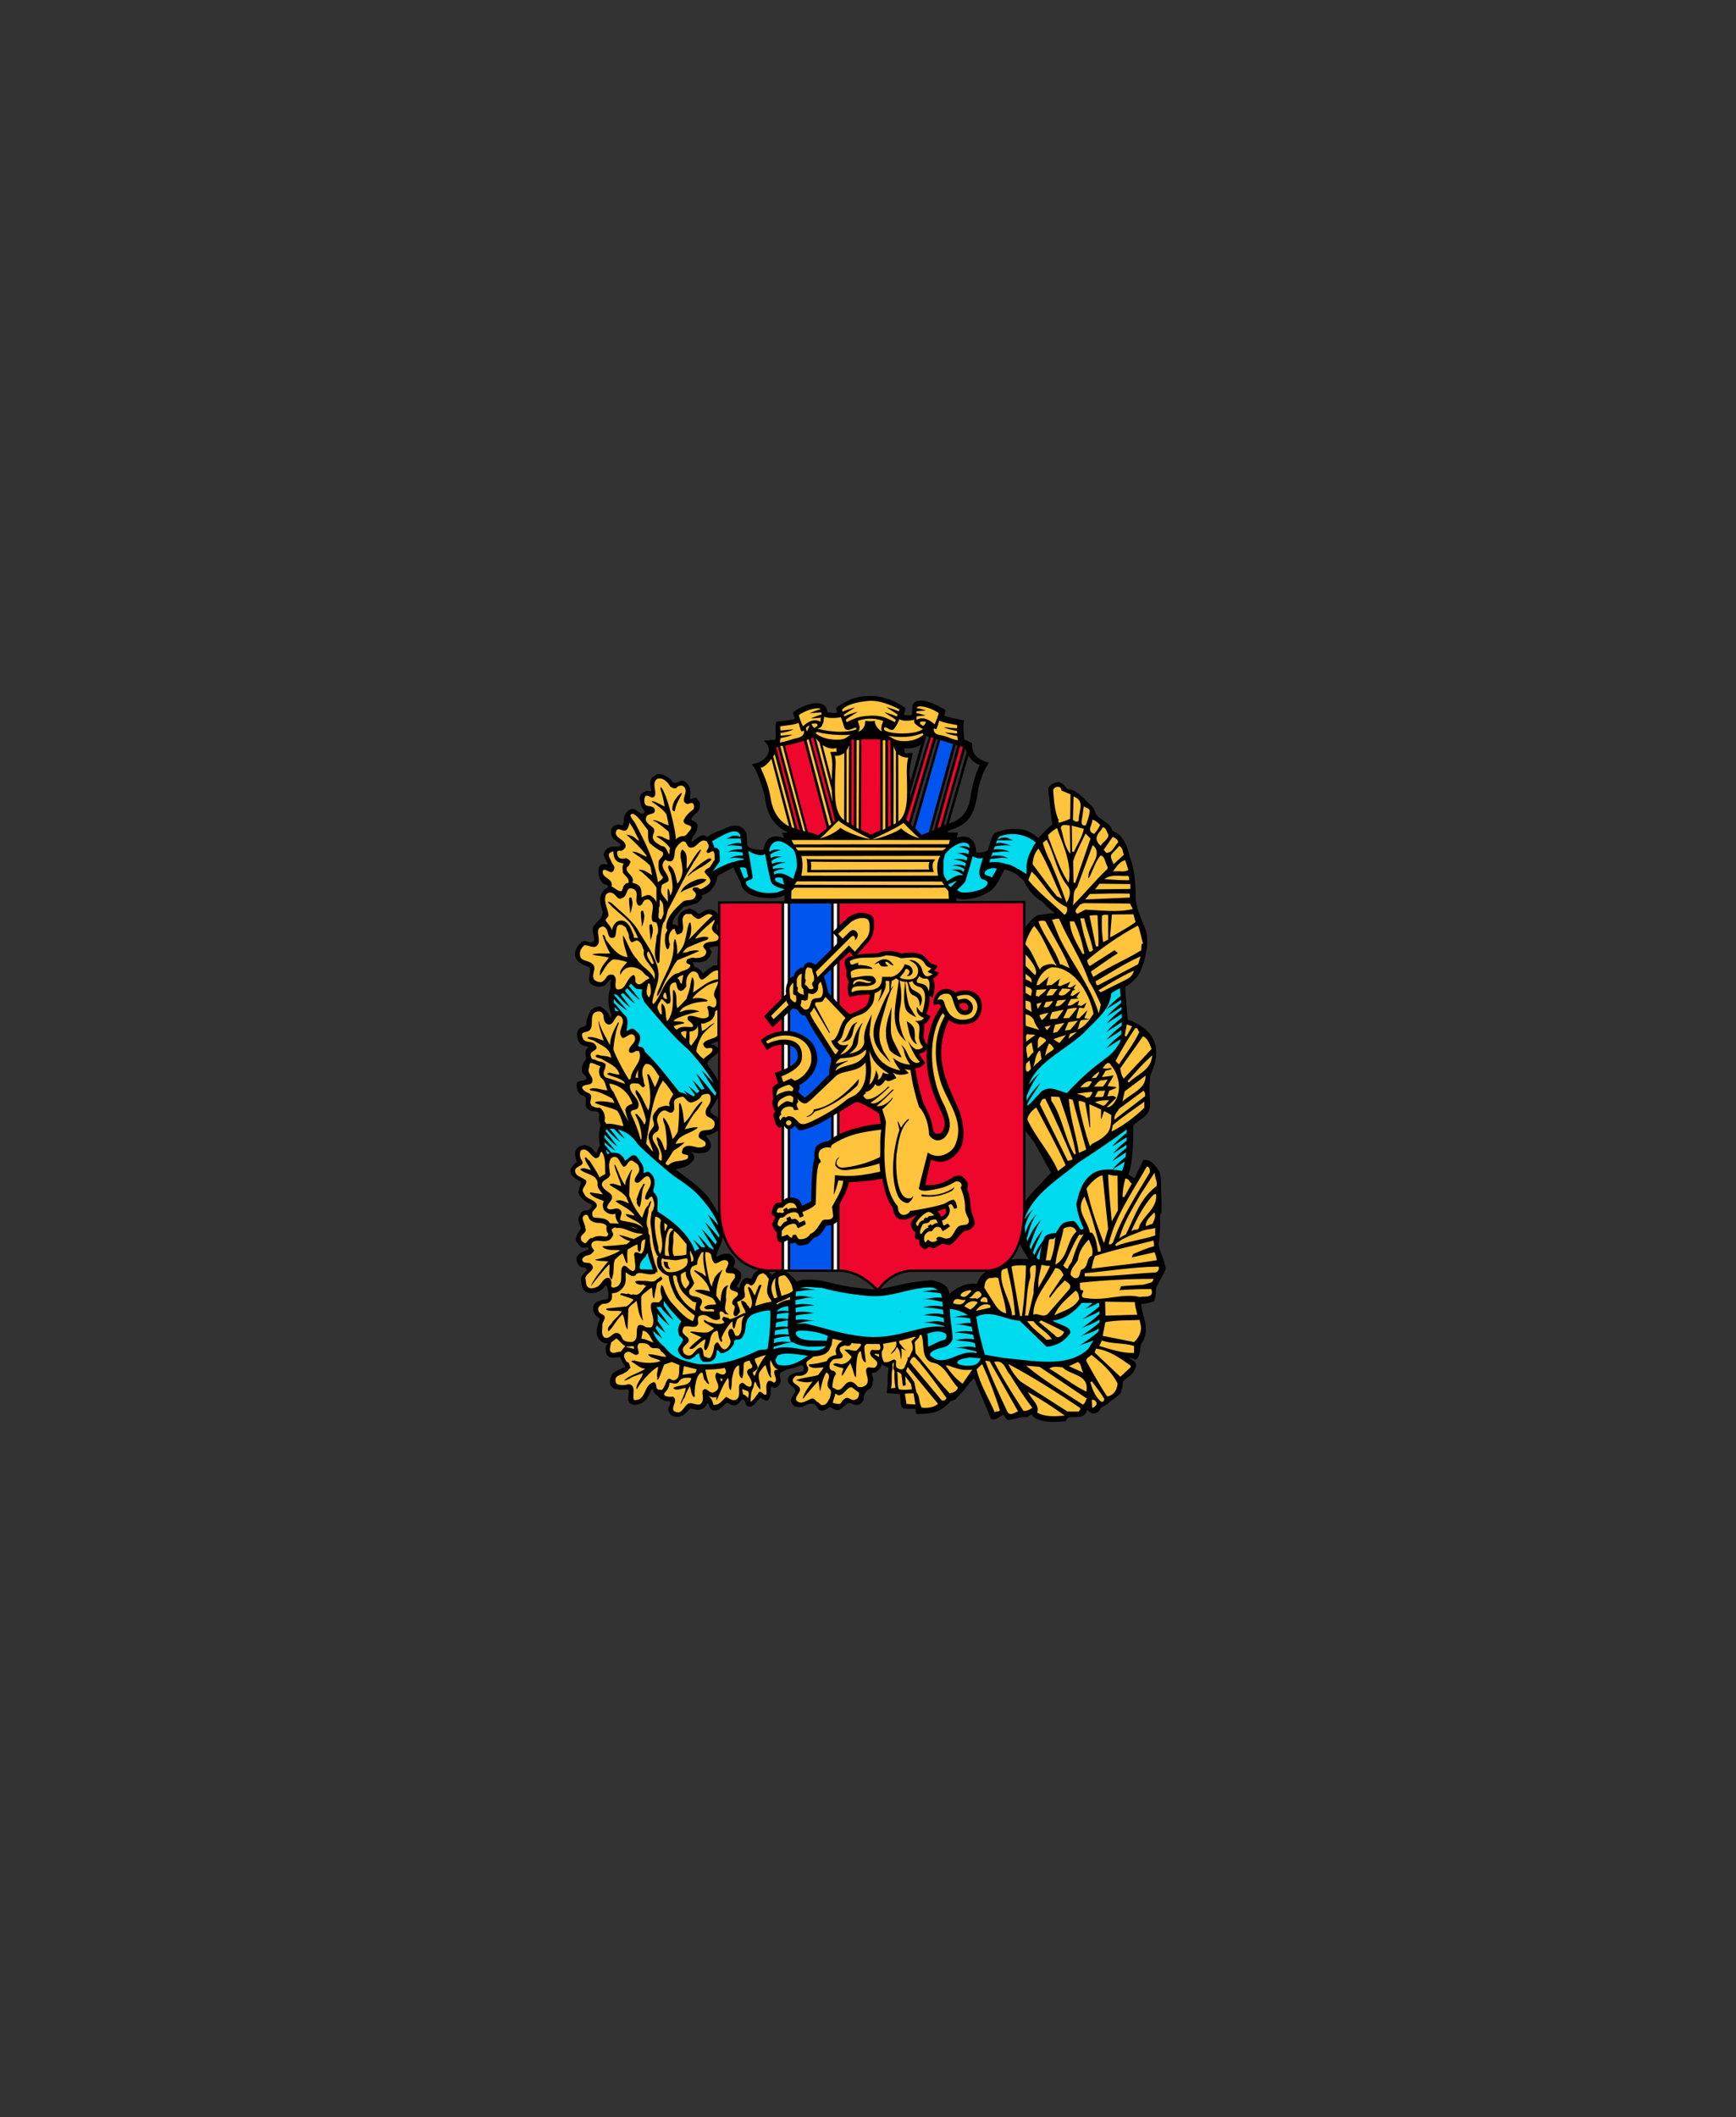 <?xml version="1.0" encoding="UTF-8"?> <svg xmlns="http://www.w3.org/2000/svg" xmlns:svg="http://www.w3.org/2000/svg" xmlns:sodipodi="http://sodipodi.sourceforge.net/DTD/sodipodi-0.dtd" xmlns:rdf="http://www.w3.org/1999/02/22-rdf-syntax-ns#" xmlns:inkscape="http://www.inkscape.org/namespaces/inkscape" xmlns:dc="http://purl.org/dc/elements/1.1/" xmlns:cc="http://creativecommons.org/ns#" id="svg2" version="1.1" viewBox="0 0 422.14 514.73"><rect x="0" y="0" width="422.14" height="514.73" fill="#333333" stroke="none"/><defs><style> .st0 { fill: #ee062c; } .st1 { fill: #05e; } .st2, .st3 { fill-rule: evenodd; } .st4 { fill: #fff; } .st5, .st3 { fill: #ffc33c; } .st6 { fill: #00daee; } </style></defs><g id="_x3C_defs"></g><g><path id="path16" class="st2" d="M225.92,179.18c-.61,1.47-3.82,12.66-4.61,14.8.03-.54.05-1.02.06-1.46h0l3.86-13.58.69.24h0ZM228.09,179.85l-6.12,21.21-.52-.63,6.15-20.75.49.17h0ZM229.47,200.66c.31-1.37,4.99-17.92,5.26-18.77.08.35.19.69.33,1.01h0l-4.99,17.55h0c-.26.08-.46.14-.6.22h0ZM232.86,181.24l-5.7,20.56-.6.23,5.81-20.96.49.17h0ZM221.35,190.11c-.07-1.28-.21-1.74-.16-2.02.04-2,.75-5.03.75-5.03h0l-1.95.08h0c0-.28-.15-1.01-.15-1.25,1.22.17,3.12-.02,4.12-.94h0l-2.6,9.16h0ZM174.58,224.36l-.28.65v.68l.31.57-.03-1.9h0ZM174.61,230l-.99.09-.63.14-.43.13.03.34.51.7-.61,1.32-.74.78h0c-1.29.59-2.18.46-3.43.36.28.16.38.65.38.65h0l.19.58h0c1.17.05,2.06,1.61,2.06,1.61,1.11-1.02,1.87-1.59,2.39-1.87.41-.18,1.09-.13,1.09-.13h0l.2-4.71h0ZM172.79,253.9c.87-.03,1.81.91,1.81.91h0v-1.67h0c-.43.15-1.72.61-1.82.76h0ZM174.62,255.78c-.25.63-2.62,1.93-2.64,2.79-.09.05,1.99,3.02,1.99,3.02h0l.66,1.18v-6.99h0ZM174.62,266.88l-.55.84-.18.35-.24.34-.19.37-.63.9-.08.25.02.3.06.22.8.68.5.26.5.39v-4.9h0ZM235.05,337.01c-.37.72-.95,1.35-1.54,1.96-.19.19-.38.38-.56.58-.21.22-.42.45-.6.68-.41.07-.71.37-1.12.37h0l-.09.03h0c-1.25,1.44-2.14,2.02-3.3,2.49-.59.24-1.24.38-2.04.5-.79.11-2.97.13-2.97.13h0l-.25-1.19h0c-1.13-.19-2.91.17-3.27-.45-.47-.93-.26-2.77-.53-3.16h0l-3.17-.28h0c-.03.14.26-1.65.24-2.75-.03-1.18.06-2.33.22-3.42-.61-.17-1.19-.42-1.66-.87-.06.93-.91,1.49-1.47,2.02h0l-.94.11h0c-.03.7.64,1.46.19,2.24.09,2.45-2.14,1.11-2.19,4.29-.25.5-.64,1.07-1.19,1.21-1.14.45-2.3-1.15-3.19.08-.66.59-1.41,1.4-2.33,1.26h0l-1.47-.78h0c-.75.56-1.69,1.23-2.66.67-.5-.5-.72-1.35-1.47-1.49-.91-.11-1.83.38-2.53.78-.91.08-2.17.22-2.67-.99-.86-1.6,2.23-2.57.18-3.89-.42-.39-.86-.69-1.08-1.28-.14-1.01.62-1.89,1.39-1.88.69-.73,2.49.08,2.47-1.23.07-.58-.3-1.01-.8-.79-1.41.76-3,.61-4.35,1.51-.55-.08-.89.92-.58,1.51.28.7.07,1.45-.46,1.98-.3.28-.73.44-1.12.44-.17-.25-.39-.31-.66-.28-.06,1.09.06,2.64-.88,3.42-.69.03-1.4-.66-1.72-.73-.89.78-1.65,2.43-2.9,2.15-.94-.31-.53-1.83-1.56-1.73-.5.53-1.26,1.74-2.17,1.38-.69.11-.9-.73-1.65-.48-.94.87-1.83,2.04-3.33,1.7-.8-.34-.75-1.21-1.17-1.83-.44.67-.58,1.29-1.8,1.7-.94.17-1.6-.14-2.52-.26-.89,1.07-1.94,2.19-3.33,2.02-1.45-.19-1.68-.92-1.98-1.74-.03-.7,1.13-1.91.1-2.13-.89.17-1.36-.22-2.03-.56-.54-.81-1.61-1.15-1.75-2.24-.06-.11-.22-.2-.33-.06-.69,1.32-1.11,2.92-2.72,3.5-.55.25-1.43.44-2.04.19-1.83-.7-.33-2.69-.96-3.63-.97-.11-1.73.3-2.65-.06-.73.09-1.47-.58-1.69-1.17-.21-.95.12-1.85.43-2.49.8-.84,3.23-1.73,3.23-1.73-.47-.84-.94-1.47-1.24-2.4-.8-.03-2.26.46-2.95-.25-.61-.38-.94-2.33-.04-3.12-1,.17-1.8-.48-2.33-1.23-.84-1.08-.16-3.56.39-4.74-.78-.5-1.64-1.23-1.64-2.38-.13-2,2.13-2.16,3.52-2.41.44-1.09.08-2.33-.33-3.31-.55.03-.47.65-.94.87-1.05.98-2.72,1.28-3.99.72-1.11-.53-1.08-2.04-1.25-3.13,0-.9.94-1.43,1.39-2.1.03-1.09-1.39-.45-1.86-1.21-2.03-2.65,1.45-3.51,2.25-3.82.17-1.07-1.2-.22-1.73-.61-.42-.42-1-1.11-1.3-1.61-.06-1.23.7-2.01,1.26-2.96-.36-1.15-1.09-2.32-.09-3.44-.03-.45.5-.7.8-.87.39-.06.78-.14,1.19-.14.28-.39.83-.67.8-1.21-1.27-.78-2.91-1.51-3.33-3.17.25-.67.19-1.49.66-2.07h0l-.06-.42h0c-1.03-.73-3.04-1.49-2.43-3.18.36-.65.8-1.21,1.47-1.63-1.28-3.44.6-3.92,1.65-4.1.61-.12,2.02.44,2.43,1.28.22.39.38.59.74.56.22-.56.35-1.19.79-1.69-.33-1.63-.41-3.51.17-4.91-.25-.87-.65-1.65-.32-2.6-.08-1.49-1.91-.42-2.6-1.35-1.69-.79.39-3.08-1.52-3.36-.97-.39-1.41-1.49-1.39-2.55-.03-.62.11-.69.66-.94.55-.22,1.31.04,1.72-.6.08-.7-.78-1.01-1.05-1.57-.25-1.21.19-2.33,1-3.22-.06-.87-.61-2.27.58-2.83-.58-.56-1.66-.2-2.19-1.07-.78-.87-.76-2.78-.25-3.22.39-.93,1.69-.45,1.91-1.35-.08-1.29.47-2.21.97-3.25.61-.7,1.34-.99,2.24-1.07,1.19.42,2.22,1.63,2.6,2.75.3-.14.14-.4.3-.73-.86-1.54-1.09-4.81-.23-6.5-.11-.76-.07-.7-.07-1.52.25-.2.08-.36.14-.67-.64.42-1.16,1.71-2.13,1.77-.91.28-1.71.04-2.4-.38-1.75-.9.01-3.04-.73-4.27-1.47-.53-3.33-1.22-3.47-3.01-.02-1.89,1.6-3.24,2.08-3.32.91-.2,1.64.83,2.53-.06.22-1.26-.64-2.19-.14-3.5.55-.7,1.25-1.49,1.86-2.07.22-.45.39-.95.42-1.49-1.38-3.77-.19-5.21,1.19-5.86.33-.67-.37-.72-.92-.89-1.08-.76-1.34-1.99-1.33-3.08.03-2.69,2.06-1.41,2.31-1.74-.36-.67-.87-1.72-1.07-2.37.19-.7.6-1.33,1.34-1.67.89-.56,2.02.06,2.94-.53-.75-.98-2.62-1.68-2.4-3.14-.25-.7.38-2.48,2.82-1.73h0l.25-.94h0c-.08-1.43.25-2.15,1.58-2.99.66-.14,1.12-.09,1.66.48h0l1.27.73.67-.67h0c-.8-.62-1.05-1.54-1.19-2.49-.37-.77-.14-1.95,1.19-2.35.47-.39,1.16.22,1.52-.25-.39-1.35-.52-3.21.86-3.58.42-.62,1.42-.43,2.08-.2.8.48,1.83.84,2.24,1.82,1.11.59,1.97-1.18,3.13-.06.58.5,1.03,1.09,1.14,1.79.06.93,0,1.43-.11,2.28.61.17,1.22-.67,1.8,0,.39.56.89,1.18.58,1.93-.03,1.57-1.68,1.65-2.09,3.08.58.42,1.63.67,1.61,1.6-.14,1.04-.58,1.91-1.27,2.69.06.31-.46,1.01-.13,1.15,1.76-1.31,2.47-2.17,3.74-1.19h0l.18-.12h0c.18-.12.4-.27.62-.41.2-.12.43-.26.67-.35.04-.03.1-.06.16-.1.08-.04.19-.1.32-.15.23-.1.53-.22.83-.34h0l.83-.32h0c.21-.08.37-.15.44-.18,4.05-2.15,5.34.68,5.46,1.05h0l.02.1h0c.07.43.09,1.05.12,1.67.03.55.06,1.01.14,1.32.64.74,2.62,1.13,3.84.87.47-2.08,1.31-3.07,2.59-3.15.71-.12,1.71.1,2.43.3h0l.09.02-.55-1.24h1.31s0-.08,0-.11c-2.4-1.18-4.65-3.36-5.29-7.34-.5-3.1-1.99-7.2-2.85-8.47h0l-.51-.74.87-.21h0c.4-.09,1.92-.54,2.79-1.83.36-.54.49-1.14.42-1.84-.04-.19-.09-.38-.15-.57-.06-.18-.13-.3-.2-.39h0l-.78-.9,1.19-.11h0c.31-.03.65-.04.99-.07.2-.02.38-.04.55-.07.13-.46.13-.98.11-1.58-.02-.37-.04-.75-.05-1.12,0-.41.01-.82.09-1.22h0l.08-.45.45-.05h0c.7-.08,1.57-.14,2.42-.27.64-.1,1.22-.22,1.69-.41h0l-.09-.24h0c-.12-.3-.24-.6-.3-.88h0l-.08-.36.28-.24h0c.89-.77,2.85-1.7,4.55-1.97,1.53-.24,3.45.04,3.49,2.11.79.22,1.78.19,2.41.14-.06-.27-.12-.58-.17-.78h0l-.09-.4.33-.24h0c4.14-3.03,8.22-3.01,11.24-2.23,3,.77,4.98,2.29,5.01,2.32h0l.29.22-.06.36h0c-.06.39-.21.87-.34,1.24.51.13,1.28.25,1.97.02h0l.13-2.41.09-.14h0c.77-1.17,2.36-1.01,3.6-.65,1.36.39,2.85,1.14,4,1.84h0l.3.18v.35h0c0,.07-.03.25-.1.47-.04.13-.1.3-.16.45h0l-.04.11h0c1.02.42,4.09,1,4.26,1.03h0l.6.11-.1.6h0c-.17.98.06,3.21.15,4.05.44.21,1.25.59,1.58.75h0l.37.18-.02.41h0c-.17,3.13,3.18,4.03,3.25,4.05h0l.81.21-.44.71h0c-.56.92-1.37,2.57-2.09,5.41-.96,7.48-2.7,8.9-7.43,10.53.01.13.01.25.01.36h0l2.41.02-.26,1.23.38-.1h0c3.71-.91,4.41,2.33,4.3,3.65.51.34,2.11-.11,2.8-.34.15-.47.37-1.22.61-1.94.15-.46.3-.9.44-1.26.07-.19.15-.36.21-.49.06-.13.17-.31.28-.43.83-.74,4.11-1.37,5.25-1.16,2.41-.2,4.47,1.16,5.55,2.19.01-.06,2.71-2.95,3.38-3.29h0l-.98-8.5h0c.05-1.47,2.48-1.94,2.8-1.79.15.08.3.16.44.25.13.08.26.17.39.26.5.35.72,1.14,1.32,1.18.75.06,1.67.5,2.15.9.47.39,1.16.79,1.5,1.24.72.95,2.38,2.17,2.49,2.62.09.38.42.83.46,1.23.27.23.56.75.91.96.41.25.89.64,1.29.9.78.51,1.53,1.12,1.8,2.19.79.52,1.4.67,1.98,1.29.61.64,1.42,2.19,1.42,2.19.22.56.81,2.18.81,2.75,1.18,2.79,1.55,6.45,1.49,10.54.73,4.39,2.57,6.71,2.76,8.78.1,1.06.08,2.67-.12,3.62-.2.93-.25,1.49-.61,2.79-.22.58-.41,1.13-.6,1.62-.2.51-.41.97-.67,1.41-.53.9-1.99,2.29-3.25,3.03-.09.05.47,7.96.67,8.05.13.06.87.2,1.01.26.15.07.29.15.44.25,3.04,1.51,7.83,4.88,3.93,12.95-.11.89-.21,2.5-.18,3.66.03,1.23.1,2.48.14,3.48.05,1.47-.76,2.4-1.66,3.13-.44.35-.92.67-1.37,1-.4.29-.75.57-1.03.88-.03,4.05-.09,8.72-1.18,12.01,0,.08.54.2.77.42.09.09.58.4.68.48.12-.21,2.17-4.48,2.17-4.48h.1c.98-.15,1.74.32,2.3.88.28.28.53.6.75.89.21.29.4.57.59.81.59,1.01.5,2.15.54,3.81.04,1.66.21,3.92.11,6.32h0l-.02.11h0c-.05.16-.35.22-.34.68,0,.45.02,1.01.03,1.67.02,1.33-.02,3.07-.36,5.15.09,1.35.74,2.7,1.11,3.68.19.51.46,1.74.61,2.16.15.43-.8,2-1.22,2.79-.21.4-.44.79-.64,1.16-.18.34-.34.66-.45.95-.1.75-.09,1.28-.13,1.79-.05.57-.38,1.49-.38,1.49,0,0-2.12.75-3.1.63-.08.66.33,2.18.52,2.92.74,2.13.99,4.93-.63,6.92-.1.45-.13,3.19-1.25,3.73,0,0-1.28-.53-1.78-.47.23.13.46.26.69.4.57.35,1,.5,1.21,1.32,0,0-.06,1.11-1.26,2.4-.3.32-.69.56-1.05.83-.34.26-.65.5-.91.76-.15.23-.06.98-.13,1.55-.03.29-.23.24-.26.51-.03.29-.07.56-.13.78,0,0-1.55,1.54-2.32,1.86-.19.08-.75.75-.91.85-.32.2-1.44.77-1.63.93-.1.09-.3.57-.39.67-.1.11-.2.22-.3.32-.4.44-1.59.32-1.59.32-.04-.16-.79-.52-1.02-.87h0l-.27.64h0c-.16.33-.36.38-.56.68-.41.6-3.04.45-3.5.49-.42.03-.67.54-.91.98,0,0-7.09.95-8.23-1.66-.42.08-.93.66-1.37.68-.48.03-1-.11-1.45.06-.85.33-2.93.65-2.93.65-.5.03-.93-1.15-1.21-1.27-.39.05-1.43.95-1.83,1.02-.47.09-.65.17-1.21-.02,0-.37-3.16-7.64-4.05-9.91-.38.27-1.12,1.19-1.44,1.56-.13.14-.25.29-.37.44h0ZM249.07,214.19c-.39-.34-.71-.62-.94-.81h0l-.08-.07h0c-.15-.16-.68-.63-1.37-1.07-.63-.28-1.38-.58-2.26-.88-.05,0-.1,0-.14.02-.56.94-.98,1.97-1.53,2.91-.62,1.07-1.41,2.11-2.73,2.82-2.47,1.34-5.52,1.95-7.5,1.22h0l.06.74,16.76-.02v6.46h0c.14-.32,2.02-2.85,3.22-3.05,0,0,1.98-.23,2.15-.3.18-.07,1.8-.17,1.8-.17-.33-.36-1.41-1.05-1.69-1.36-.45-.5-.88-.96-1.46-1.46-2.06-1.21-3.24-2.85-4.09-4.43h0l-.29-.54h.1ZM190.72,219.12l.03-.46h0s.03-.54.05-1.02c-2.03.94-4.21.81-6.34.45-1.61-.29-3.9-1.09-4.39-3.56h0l-1.66-3.51-.04-.13h0c-.74.43-4.1,1.95-3.97,2.31,0,0-.27,3.49-3.77,4.49-.01.05.09.29.15.59h0l-1.15,1.26-2.54.76h0c-.31,0-.67.09-1.07.31-.91,1.29-2.55,2.49-2.47,4.18.53-.14.97.31,1.33.25.11-1.09-.28-1.91.42-2.75.55-.98,1.55-1.15,2.44-1.43.19.13.37.2.54.22h0l.61.24.48.42.35.38.6-.02h0s2.51-2.4,4.28.23h0v-3.2s16.12-.02,16.12-.02h0ZM174.62,274.87c-.53.32-2.46,1.42-2.92,1.06,0,0,.02.2.19.55,1.79,1.8,1.03,3.83-1.3,3.83-.15,0-.34.04-.57.04s-1.03-.08-1.03-.08h0l-1.15-.16.76.51h0c.23.74.62.95-.64,2.12-1.05,1.14-2.38,1.14-3.73,1.55,2.69,2.1,5.57,3.87,7.92,6.67.9,1.29,1.84,2.67,2.54,4.14-.04-.61-.07-1.25-.07-1.91h0v-18.33h0ZM175.77,300.59c-.07.52-.19,1.04-.38,1.58-.42,1.23-1.04,2.06-1.18,3.41,1-.53,2.11-1.09,3.33-.67.47.34.91.84,1.14,1.35.28.62-.22,1.26-.33,1.88.69.2,1.36.62,1.8,1.29.3,1.12-.17,2.24-.94,3.08-.25.42.47.59.61.62.19-.84.36-1.65,1.19-2.24.53-.36,1.03-.14,1.61,0,.53-.5.42-1.32,1.19-1.68.19-.14.42-.27.66-.36-2.62-.67-6.71-2.61-8.69-8.24h0ZM186.89,309.18c.29.3.55.61.95.77.27-.37.61-.62.98-.77h-1.93ZM212.08,313.49c.24,0,.48-.02.72-.04h0l.1.08h0c.47.38.84.18,1-.01.05-.04.1-.08.14-.14.77-.16,1.48-.29,2.19-.43,1.38-.28,2.73-.63,4.09-.92,1.25-.27,6.17-.96,6.8-.68,1.23.27,3.15,1.08,3.35,2.02.2.4.35.82.45,1.22,1.68-1.68,4.23-2.81,6.66-2.44.29-1.19,1.12-2.26,2.13-2.95h-17.76c-2.62.01-4.6,1.11-5.96,2.21-.68.55-1.19,1.09-1.54,1.5-.15.17-.27.31-.35.42-.1.12-.15.17-.19.2-.16.19-.53.4-1,.01h0l-.1-.08h0c-.11-.09-.24-.22-.4-.36-.39-.36-.95-.88-1.67-1.42-1.42-1.08-3.44-2.23-5.95-2.48h-13.61c.45.27.81.58,1.14.93h0l.65.54h0c.3.37.65.66.81.95.26-.17.63-.34,1.15-.44,1.14-.09,3.37-.26,5.98.44,3.63.94,6.94,1.47,9.75,1.7.39.03,1.05.17,1.44.18h0ZM245.93,306.19c.36-.05.71-.08,1.07-.1,1.03-.05,2.08.02,3.09,0-.4-.72-.85-1.41-1.27-2.11-.29-.49-.57-.99-.81-1.51-.58,1.59-1.3,2.8-2.08,3.73h0ZM249.33,292.02c.84-1.2,1.85-2.32,2.91-3.39,1.01-1.01,2.33-2.55,3.35-3.5h0l-4.06-7.34h0c-.66-.96-1.46-1.84-2.13-2.79h0l-.08,17.02h0ZM235.49,183.69c.77,1.22,1.9,2.06,2.77,2.25-1.18,2.45-1.83,4.96-2.24,7.73-.71,4.85-3.52,6.04-5.28,6.57h0l4.75-16.55h0Z"></path><path id="path18" class="st0" d="M234.16,181.61l-5.42,19.33-.78.45h0c.61-2.44,5.51-19.99,5.51-19.99h0l.7.21h0ZM226.98,179.41l-5.99,20.46-.65-.6h0c.89-2.24,6.05-20.04,6.05-20.04h0l.59.17h0ZM203.08,199.51l-.48.39-5.44-20.3.6-.29,5.32,20.2h0ZM195.49,180.06c1.88,6.99,5.57,21.31,5.57,21.31-.55.5-2.07,1.66-2.07,1.66h0l-2.56-.81-5.56-20.95h0c1.43-.18,2.94-.68,4.28-1.06h0l.33-.15h0ZM194.54,201.86l-.7-.31-5.15-19.9h0c.35,0,.23,0,.53,0h0l5.32,20.23h0ZM214.05,179.75l.02,22.1-2.3,1.05-2.39-1.15h0s.08-20.27.04-22.01h4.63ZM207.05,179.79l-.04,20.63.66.37v-20.99s-.62-.01-.62-.01h0ZM216.53,179.95l.07,20.74-.66.37-.02-21.1h.61Z"></path><path id="path20" class="st1" d="M231.76,180.9l-5.92,21.41-1.76.68-1.52-1.63,6.08-21.44,3.12.98h0Z"></path><path id="path22" class="st3" d="M223.69,175.73c.05.46.23.36.79.77.47-.33.43-.51.73-.97-.3-.14-1.42-.28-1.51.2h0ZM202.13,200.42l-.55.34h0s-4.64-17.83-5.45-20.81h0l.52-.24h0c.91,3.5,5.23,19.72,5.47,20.71h0ZM205.87,182.43c.24-.34.45-.77.6-1.31-.09.25-.07,18.95-.07,18.95-.19-.07-.37-.16-.54-.25h0v-17.39h0ZM203.01,183.73s1.25.2,2.3-.69h0l-.04,16.39h0c-2.41-1.87-2.3-5.97-2.19-10.71.05-2.11.29-3.69-.08-4.99h0ZM215.3,201.45l-.63.34v-21.82s.62-.02.62-.02v21.5h.01ZM208.27,201.26l.52.3.14-21.62-.63-.02-.03,21.35h0ZM215.75,178.85c.74.09,1.66,1.22,3.51,1.32,2,.11,3.69-.27,5.31-1.54h0l-.3-.36h0c-1.21.37-3.51,1.44-8.52.58h0ZM228.4,175.21c1.15.51,2.75.78,4.36,1.06,0,0-.02.34-.03.82h0l-3.21-.31h0c.71.45,2.15.72,3.2.91,0,.21,0,.43.01.66h0l-2.96-.29h0c.67.42,1.97.69,3,.87.04.41.1.78.2,1.04-1.28-.16-2.15-.7-3.36-1.04-1.34-.37-2.48-.23-2.57-1.64,0-.44.58.12.66-.03.35-.63.43-1.38.69-2.03h0ZM222.94,172.07c.14-.71,3.02-.3,5.33,1.29-.07.4-.71,2.27-1.04,2.74,0,0-2.25-2.35-4.34-1.1,0-.27,0-.54-.01-.82.69-.19,1.57-.09,2.19-.26-1.03-.32-1.77-.5-2.24-.54-.01-.22,0-.4,0-.4.7-.23,1.64-.11,2.3-.29-1.02-.32-1.77-.5-2.23-.53h0l.03-.09h0ZM196.87,176.38c-.2.38-.46,1.11-.65,1.49-.03-.43-.8-.98.65-1.49h0ZM198.82,176.21c-.05.46-.23.36-.79.77-.47-.33-.43-.51-.73-.97.3-.14,1.42-.28,1.51.2h0ZM194.18,175.77c.26.66.35,1.4.69,2.03.09.15.66-.41.66.03-.09,1.42-1.25,1.45-2.59,1.82-1.2.33-2.05.7-3.34.86.1-.26.16-.63.18-1.06,1.01-.18,2.26-.44,2.91-.86h0l-2.89.28h0c0-.22,0-.44,0-.66,1.05-.18,2.45-.45,3.15-.9h0l-3.17.31h0c-.03-.59-.07-1.03-.07-1.03,1.61-.27,3.3-.33,4.45-.84h0ZM199.34,172.21c.07.07.12.14.17.21-.59.15-1.45.46-2.59.93.83.07,1.94-.2,2.85-.12,0,.16,0,.32-.02.48-.59.15-1.44.46-2.57.93.71.06,1.62-.13,2.44-.14-.06.33-.12.66-.11.98-2.09-1.25-4.23,1.1-4.23,1.1-.33-.47-.97-2.34-1.04-2.74,2.3-1.58,4.52-1.71,5.1-1.62h0ZM191.88,200.88c-1.51-.74-3.82-2.58-4.45-6.65-.43-2.77-1.32-5.08-2.46-7.55.89-.18,1.87-1.19,2.62-2.18h0l4.29,16.38h0ZM193.16,201.3c-.11,0-.31-.05-.58-.14h0l-4.56-17.25h0c.14-.2.26-.39.37-.57.26.86,4.49,16.58,4.78,17.95h0ZM217.87,200.14c-.19.11-.39.2-.61.29,0,0,.09-18.67,0-19.21.13.62.35,1.12.6,1.5h0v17.42h0ZM220.86,184.16c-.43,1.71-.38,2.85-.33,4.96.11,4.69.26,8.73-2.07,10.62h0l-.04-16.37h0c1.08.95,2.43.8,2.43.8h0ZM195.84,202.16l-.56-.22h0c-1.5-5.54-5.55-20.55-5.55-20.55.25-.03.31-.1.59-.07h0l5.52,20.84h0ZM202.29,192.16c.02.91.07,1.85.14,2.78-1.18-4.64-2.84-10.85-4.05-15.48.3.4.6.74.89,1.02h0l3.02,11.68h0ZM203.37,181.86l.08.91h0s-.88.01-1.58.07c.52,1.13.58,3.17.48,4.51-.04.61-.07,1.45-.08,2.42h0l-2.27-8.67h0c1.86,1.34,3.37.75,3.37.75h0ZM206.96,178.64c-.74.09-.95,1.07-2.81,1.17-2,.11-4.21-.25-5.82-1.53h0l.3-.36h0c1.21.37,4.26.96,8.33.71h0ZM222.31,174.95c0,.7-.08.03.02.73.2.41,1.76,1.5,2.11,1.53-1.65,1.53-8.33,1.32-9.4.27-.12-.12-.1-.48,0-.66.81-.12,1.24.91,2.18.56.14-.03,1.19-1.52,1.46-2.53.71.54,3.04.39,3.64.1h0ZM214.76,175.3c-.23.79-.64,1.33-.34,2.53-.88-.49-1.83-1.68-1.64-2.59-.79.19-1.7.12-2.34,0-.17.16.18,1.39-1.05,2.31h0l-.84.45h0c.58-.49.46-1.18.46-1.41-.13-.29-.37-1.12-.42-1.35,3.25-1.12,5.74-.13,6.18.06h0ZM204.46,174.32c.35.83.88,2.72.94,2.74.9,1.11,2.44-.53,2.87-.06.1.5-.48.39-.72.56-4.35.98-8.59-.44-8.84-.38.87-.3,1.2-.54,1.31-1.2.22-.16.19-.53.25-.73.01-.4.13-.67.14-1.02,1,.53,3.83.28,4.04.1h0ZM205.86,175.61c-.06-.23-.12-.44-.19-.63.82-.74,2.1-1.31,2.87-1.97-1.5.46-2.57.84-3.2,1.15h0l-.16-.37h0c.82-.66,1.98-1.21,2.69-1.82-1.34.41-2.34.75-2.98,1.05-.05-.15-.1-.31-.14-.49,1.64-1.88,6.81-2.16,6.81-2.16,2.22-.09,4.96.93,7.15,2.09h0l-.17.48h0c-.65-.29-1.64-.64-2.99-1.05.73.62,1.9,1.17,2.72,1.84h0l-.16.47h0c-.64-.3-1.67-.66-3.07-1.08.75.64,1.97,1.2,2.8,1.9-.13.37-.23.61-.25.55-2.16-1.08-3.56-2.09-8.4-1.31-1.63.39-3.18,1.26-3.33,1.34h0ZM228.69,208.07s-1.26,1.27-.59,4.82c0,0-29.93.06-33.25,0,.66-2.93,0-4.78,0-4.78h0l33.85-.04h0ZM226.82,208.94h.62s-.37.49-.37.49h0c-.52.69-.24,1.83-.01,2.57h0l-30.78.1h0c.06-1.13.1-2.25-.17-3.36h0l.49.13h0c.33.09,30.17.07,30.22.07h0ZM225.99,211.39c-.23-.51-.18-1.31.02-1.84-2.13,0-8.15,0-14.19,0-6.26,0-12.64-.02-14.69-.06.1.32.13.71.13.83,0,.2.03.78-.11,1.17h0l28.84-.1h0ZM212.19,204.02c.97.07,5.6-1.52,6.94-2.64,2.02,1.93,4.48,2.41,4.48,2.41-1.12-.77-3.72-3.61-3.97-3.74-.58.79-7.45,3.96-7.45,3.96h0ZM229.86,215.8l.76.85.12,1.87h-38.34l.04-1.96h0c.3-.25.48-.47.76-.73,0,0,35.52.05,36.65-.03h0ZM229.03,214.32l.56.85-36.39-.08.59-.83,35.24.06h0ZM230.03,206.07c-.13.38-.92.7-.92.7h-35.13s-.53-.78-.53-.78l36.58.08h0ZM230.96,204.21c-.03.29-.24,1.03-.24,1.03h0l-37.68.06-.59-1.08h0s38.47-.03,38.51-.01h0ZM211.59,203.95c-.97.07-5.88-1.58-7.22-2.7-2.02,1.93-4.95,2.56-4.95,2.56,1.08-.75,3.97-3.97,4.55-4.29.58.89,7.63,4.43,7.63,4.43h0Z"></path><path id="path24" class="st5" d="M146.73,246.77c.08.87.14,1.93,1.08,2.27,1.25.36,1.55-1.51,2.38-2.13.36-.11.58.17.86.25,1.41,1.71-1.36,3.53.33,5.19,1.03,0,1.88-1.6,2.88-.53.83,1.74-1.5,2.3-1.33,3.84.33.5.97.28,1.39.06.3-.36.64-.14,1.05-.2,1.14,2.58-1.94,4.23-2,6.73-.17,0-.22.31-.44.2-1.66-2.55-3.89-7.09-3.78-7.45.19-1.88.59-4.66,1.37-6.29h0l-.19-.2h0c-.97,1.74-1.94,3.48-2,5.58-1-1.93-2.27-3.84-2.8-6.06,0,1.63.78,3.31,1.27,4.93-1.27-.31-2.44-1.01-3.8-.81h0l-.19.2h0c.42.34,1.05.42,1.58.62,1.63,1.12,4.1,1.79,4.21,4.23-.94-.67-2.27-.34-3.27-.81-.22.03-.39.14-.53.34.33.64,1.16.39,1.66.81,1.5.95,3.69,1.65,4.18,3.7-.75,0-1.66-.25-2.47-.48h0l-.58.34h0c1.27.73,2.91.84,4.05,1.82.22.14.25.39.33.59-1.52-.5-3.02-1.09-4.6-1.54-.66-.39-.69-1.09-.44-1.74.22-.48.36-.98.33-1.54-.61-.56-1.44-.56-2.13-.81-.42-.45-1.33-.11-1.41-.95-.75-1.65,2.22-1.32,1.08-2.89-.72-1.07-2.16-.39-2.94-1.35-.22-.45-.5-1.04-.19-1.54.69-.39,1.72-.22,2.05-1.21.55-1.26-.47-3.73,1.66-4.04.67-.08,1.14.28,1.33.87h0ZM151.14,258.12c-.11,0-.19-.08-.19-.2.17-1.77.8-3.31,2.05-4.63-.55,1.54-1.16,3.25-1.86,4.82h0ZM153.27,261.15l-.22.22h0c-1.16-.42-.33-1.77-.19-2.5.47-.87.91-1.54,1.66-2.3-.22,1.46-.83,3.06-1.25,4.57h0ZM172.75,266.62c.25,1.18-.32,1.94-.99,2.9-.22.5-.27,1.53.17,1.84.78.5,1.73.72,1.87,1.79-.11,2.86-3.92.32-3.92,3.18.3.87,2.22.86,1.61,2.18-1.8,1.4-3.79-1.02-5.43.69-.03.42-.3.59-.24,1.04.47.9,1.95-.05,1.37,1.44-1.61.9-3.29.2-4.7,1.63-.28-.08-.86-.31-.53-.76.78-1.04,1.07-1.65,1.8-2.79.83-.5,2.06-1.33,2.72-2.03-.64.14-1.47.22-2.19.39.69-2.34,3.85-2.55,5.38-3.95h0l-.19-.14h0c-1.05.03-2.02.28-2.99.53.91-1.68,1.86-3.48,3.19-4.85.33-.56.78-1.09,1.08-1.68.03-.03.08-.08.06-.14-.06-.11-.17-.03-.25-.06-1.86,1.49-2.44,3.67-4.21,5.19-.22-1.63-.25-3.45-1-4.91h0l-.25.25h0c.08,2.24-.03,4.51-.28,6.73-.22.59-1.25,1.88-1.25,1.88-.5-1.88-.8-3.84-2.27-5.3-.22.79.36,1.57.47,2.41.22,1.4.36,2.83.39,4.32-.19.36.11,1.12-.47,1.26-.55-1.09-.64-2.52-1.86-3.22-.42.5.22,1.15.14,1.68.5,1.26,1.27,2.66.86,4.04-1.22-.17-.33-1.35-.58-2.07-.19-1.68-3.16-3.62-.47-4.99,1-.95-.19-1.96,0-3.08.11-.84.72-1.68,1.47-2.02,1-.36,1.77,1.35,2.52.06.58-.87-.42-2.19.58-2.89.55-.31,1.08-.56,1.75-.53.69.39,1.05,1.46,2,1.4,1.05-.28,2.08-.76,2.58-1.82.64-.2,1.88-.76,2.08.42h0ZM153.8,268.35c-.72.2-1.64.62-1.75,1.49.17,1.01.44,1.99.89,2.89-1.55-2.33-2.58-4.88-3.8-7.32-.58-.56-.8-1.26-1-1.96,2.63.25,4.93,2.38,5.65,4.91h0ZM163.73,266c-.53.84-.79,1.32-1.04,2.3.06.22.19.39.14.67-.94-.36-1.91.06-2.72.39-.58.76-1.33,1.4-1.41,2.36.03.73.53,1.43.22,2.16-.66.9-1.5,1.79-1.14,3.03.25,1.09.8,2.07,1.05,3.17-.66-.64-1.02-1.31-1.71-2.04.94-5.47,1.38-11.15,4.08-15.34.97,1.01,1.75,2.19,2.52,3.31h0ZM155.18,262.05l-.66-.08h0c.06-.73.39-1.32.66-1.93-.08.7-.08,1.37,0,2.02h0ZM160.33,261.71c-.39,1.18-.52,1.54-1.07,2.6-.53-.98-.83-2.19-1.55-3.17-.11,0-.25.03-.33.14.61,2.64,1.14,5.83.33,8.55h-.11c-1.05-1.63-1.44-3.62-2.94-4.91-.08.25-.17.84.06,1.15,1.05,1.93,1.83,3.95,2.33,6.11-.03.45-.11,1.07-.39,1.21-.39-.93-1.03-1.77-1.8-2.55-.14,0-.3-.03-.39.14,1,1.79,1.61,4.04,1.52,6.05h-.19c-.61-2.21-1.41-4.32-2.41-6.34-.11-1.26,1.41-.5,1.8-1.49.64-2.3-2.33-3.2-2-5.38.3-.62,1.16-.45,1.75-.39.86-.14,1.19,1.71,1.91.48-.39-.67-.3-1.54-.58-2.21-.17-1.12-.14-2.3.78-3.03,1.61-.25,2.35,1.94,3.29,3.03h0ZM146.01,259.27c-.55.84-.42,1.96.14,2.77,1.11.67,1.05,2.02,1.58,3.03-1.5,0-2.96-.9-4.38-.28h0l.28.34h0c1.88.11,3.44.98,5.04,1.82.44.31.55.76.72,1.21-1.39-.31-2.91-.53-4.43-.34h0l-.33.28h0c1.63.81,3.66,1.04,5.38,1.88.7.73,1.17,2.29,1.6,3.74-.47.17-2.64-.74-4.2-.47-.28-.84.02.17-.4-.67.33-1.21-.17-2.55-1.14-3.28-.5,0-.83.14-1.72-.34-.42-.06-.42-.5-.61-.76-.08-.87.78-1.99-.47-2.47-.64-.31-1.39-.62-1.52-1.43.66-1.01,2.6-.08,2.52-1.82-.11-1.01-1.3-1.65-.86-2.8.19-.42,0-.98.42-1.29.86.08,1.58.59,2.38.87h0Z"></path><path id="path26" class="st3" d="M155.46,204.38c-1.16-.31-.78-1.16-3.19-1.49,1.72,1.49,3.55,3.25,4.9,5.05h0l.08.34h0c-1.08-.31-2.24-1.32-3.55-1.21,1.33.98,2.85,1.88,4.07,3.08.55.23.52,1.62.82,2.62-1.16-.64-1.85-1.36-3.23-1.34.14.36.61.42.89.73,1.22,1.12,2.55,2.24,3.38,3.64h0v3.62h0c-.22-.73-.89-1.35-1.52-1.74-.78-.28-1.44.2-2.08.48-.11-.95.06-1.77-.39-2.55-.47-.59-1.19-.84-1.86-1.01.72-1.82-1.88-2.21-1.33-3.78.53-.25.64-.81.86-1.26-.17-.53-.66-.78-1.14-.95-.42.2-1.11.2-1.52,0-.47-.31-.55-.78-.61-1.29.03-.34.19-.5.55-.53.61.22,1.16-.28,1.52-.81.39-2.1-3.3-2.05-2.13-4.23.89-.53,1.72.81,2.52-.14.28-.48.55-.98.53-1.6,1.03,1.29,1.64,2.89,2.41,4.37h0ZM149.14,206.99c.03,1.07.28,2.19,1.33,2.63h0l1.19.34h0c-.47.73-.22,1.35-.19,2.21.53.78,1.58,1.29,1.39,2.44-.19.08-.42.14-.58.11-.28.34-.86.67-.75,1.23-.3.2-.19.76-.58.73-.86-.08-1.5-.87-2.22-1.15.5-2.1-2.66-1.99-2.11-3.95.94-.59,2.13,1.51,2.72-.28.25-.7-.42-1.18-.66-1.74-.17-.7-.91-1.4-.53-2.1.3-.2.61-.42,1-.48h0ZM165.82,192.86c-.58,1.46-1.49,2.47-1.72,4.37-.36.08-.65-.32-.61-.45-.06-1.6.97-3.08,2.19-4.04h0l.14.11h0ZM163.02,191.26c.44.22.89.59,1.41.34.39-.56,1.14-.76,1.72-.48,1.75,1.37-1.22,3.59,1,4.37.47-.08,1.03-.5,1.47-.06.19.45.25.98-.06,1.4-.91.59-1.91,1.6-2.33,2.63-.22,1.54,2.99.7,1.44,2.55-.44.42-.69,1.12-1.39,1.26h-.33s-1.07.1-1.63.83c.16-1.27-1.42-7.86-2.42-10.5-.39-.78-.58-1.63-1.22-2.3h0l-.11.48h0c.5,1.37.83,2.8,1.05,4.32-1-.53-1.97-1.12-3.05-1.35h0l-.14.11h0c2.41,1.62,3.65,2.77,3.71,3.45h0l.47,2.35h0c-1.19-.25-2.47-1.21-3.8-1.29h0l.08.2h0c.87.12,3.71,2.64,3.71,2.64.17.64.22,1.32.19,2.02-1.11-.2-2-1.29-3.19-.87,1.41.82,2.47,1.68,3.33,2.83-.17.48-.08,1.04-.14,1.54-.66-.62-.69-2.07-1.91-2.02-.75-.48-1.8-.92-2.08-1.82-.36-1.01.69-1.65.14-2.49-.83-.93-2.41-1.43-1.72-2.94.44-.81,2.27-.28,2-1.68-.53-1.26-2.19-.31-2.47-1.57-.14-.56-.08-1.18.19-1.68.78-.48,1.69,1.09,2.33-.11.36-1.43-.8-2.92.47-4.04,1.39-.5,2.66.7,3.24,1.88h0ZM160.83,223.52l-.17-.03h0c-.41-.06-.54-.35-.55-.63-.01-.21.05-.45.03-.64h0v-.09h.01c.04-.12.06-.25.06-.41,0-.16,0-.33,0-.49,0-.31.01-.67.21-.98h0v-1.59l.39.42h0c.39.42.48.99.51,1.53.03.52,0,1.07.07,1.55h0l-.56,1.35h0ZM157.63,232.97c-.13-.27-.23-.54-.27-.78-.04-.24-.04-.5.12-.69h0l.2-.25.17.27h0c.25.39.45.85.64,1.31.18.46.34.92.5,1.35h0l-.37.23h0c-.34-.34-.72-.9-.98-1.43h0ZM157.27,240.64c.07-.51.25-1.04.3-1.5h0l.44-.02h0c.1.43.23.97.26,1.51.04.54,0,1.12-.29,1.6h0l-.16.27-.2-.24h0c-.41-.49-.43-1.07-.35-1.61h0ZM172.33,205.39c.11.95-.33.87-.55,1.68.61.84.86-.23,1.63-.12.5.25.34,1.68.39,2.13-.47.28-1.02,1.98-1.69,2.04-.73.29-.39.58-.84.71.39,1.04,2.25,1.89,1.08,3.1-.39.39-1.68,1.34-2.18,1.22-.5-.53-.92-.44-1.47-.36-.36.28-.42.41-.09.75.36.34.8.76.53,1.29-.5,1.57-2.44.53-3.33,1.6-1.88,1.71-3.91,3.67-3.8,6.28.69.48-.3,1.07-.25,1.68-.14,1.18-.11,2.44.47,3.42.5-.03.5-.78.67-1.21-.47-1.12-.36-2.64.53-3.5.14-.22.44-.36.66-.2.11.48.25.95.58,1.35.47-.25,1.22-.25,1.33-.95.47-1.46-.75-3.22.8-4.09h1.33c.36.53.97,1.01,1.61,1.21,1.25-.14,2.18-1.93,3.54-.84-1.97,1.88-3.84,3.81-5.81,5.89.64-1.29.78-2.78.42-4.23-.08.03-.11.14-.22.14h0l-.06-.08h0c-.53,1.29-.58,2.78-1,4.12-.19,1.37-1,2.58-1.94,3.62.08-1.12-.06-2.47-.39-3.56-.06-.06-.11-.17-.19-.14-.11.08-.14.17-.08.28-.39.73-.06,1.51-.25,2.35-.25,3.5-2.24,6.25-3.46,9.34-.25.59-.61,1.23-.47,1.91,1.05-1.26,1.41-2.92,2.27-4.32.86-1.49,1.55-3.08,2.58-4.43,1.8-.79,3.63-1.46,5.4-2.3-.75-.25-1.83-.11-2.6.14-.42.28-.97.22-1.47.34.42-.73,1.03-1.35,1.8-1.54,1.33-.64,2.72-1.18,4.13-1.63h0l.39-.48h0c-1.05-.64-2.24.03-3.33.2,1.3-1.77,3.16-3.2,4.74-4.63.11.98-1.05,1.71-.42,2.69.39.81,1.44.81,1.41,1.82-.19.31.02.33-.37.55-.97.59-2.71-.02-3.37,1.33.03.67,1.05,1.04.66,1.82-.11.67-.9.83-.93.88-.11.11-1.42.35-1.84.24-.66-.25-1.16.2-1.75.28-.17.25-.33.7-.14.95.25.28.72.2.89.59-.33,1.29-2.05,1.07-2.88,1.88-.78-.03-1.44.56-2.05,1.15-1.88,1.85-2.33,4.54-4.05,6.39h0l-.28-.39h0c.22-2.8,2.02-5.1,1.39-8.07-.78-3.73-3.27-6.7-5.1-9.95-1.69-2.44-4.1-4.2-6.21-6.2-.3-.08-.67-.45-.91-.2,1.94,2.13,2.92,2.6,5,4.59.64.47,2.15,3.43,2.37,4.16-.55-.2-1.17.28-1.06-.68-.61-1.35-1.03-3.2-2.74-3.59-.61-.08-1.33.11-1.72.62-.5.5-.72,1.15-.86,1.82-.03-.84-1.08-1.71-1.52-2.49.06-.48.64-.73.72-1.21-.14-1.71-1.3-3.22-.66-4.99.42-.67,1.22-.7,1.8-.34.69.36,1.22,1.82,2.13,1.09,1.61-.39.72-3.08,2.85-2.16,1.61.9-.17,3,1.25,4.04.89-.06.77-.64,1.27-1.2-.14-.06,1.1-.71,1.53.05,1.33,1.26-.03,3.08.42,4.71.17.45.72.5,1.05.53.42.93.64,2.33.06,3.22-.11,2.24-1.05,4.79.33,6.73h0l.33-.34h0c.19-3.25.11-6.48.89-9.42.8-.93.86-2.16,1.19-3.28,2.02-3.59,3.66-7.4,5.85-10.85.66-1.26,1.66-2.35,2.19-3.7h0l-.14-.11h0c-1.44,1.29-2.13,3.17-3.33,4.71-.17-1.43.55-3.81-1.11-4.71-.91,1.26-.03,2.78,0,4.15.33,1.54-.22,3.03-1.14,4.18-.5-1.54-.47-3.53-2.08-4.57-.55.9.44,1.68.55,2.55.22,1.57.75,3.45-.22,4.85-.19-.5-.08-1.23-.58-1.68-.22,1.01.14,2.27-.08,3.31-.44-1.21-2.1-1.81-1.44-3.7-.11-.34.14-.5.33-.67.53-.31.94-.36,1.33-.81.3-1.82-2.58-3.08-.89-4.99.22-.17.44.03.61.14.28.06.69.22,1.05.06,1.14-.84.36-2.64,1.33-3.56.22-.48.83-.87,1.27-1.21,1.33-.28.89,1.57,2.13,1.49,1.55.03,2.13-2.49,3.85-1.49h0l.39.81h0ZM153.74,218.96c.22.9-.19,2.28-.5,3.12-.11-1.61-.33-2.65-.28-3.71.72-.6.61.17.78.59h0ZM156.61,222.21c.22.9-.19,2.28-.5,3.12-.11-1.61-.33-2.65-.28-3.71.72-.6.61.17.78.59h0ZM158.7,225.49c.22.9-.19,2.28-.5,3.12-.11-1.61-.33-2.65-.28-3.71.72-.6.61.17.78.59h0ZM171.74,213.86c-.36,1.21-5.35,2.05-6.23,3.22.19-1.12,1.52-2.1,2.52-2.61,1.11-.56,2.52-1.15,3.71-.62h0ZM173.02,209c-1.72,1.77-4.1,2.3-5.79,4.12.03-.78,3.93-3.98,5.26-4.46.22-.03.44.14.53.34h0ZM152.19,225.49c.25.84.89,1.6.75,2.49.22.36.25.84.66,1.09.53.08,1.03-.78,1.66-.28.8.48.94,1.49,1.33,2.3-.61,2.69,3.21,4.12,2.58,6.78h0v.28h0c-.69-2.13-3.1-2.94-4.24-4.93-1.66-1.65-2.24-3.95-3.41-5.83-.14,1.88.72,3.62,1.08,5.3-2.27-.14-3.85-2.38-5.13-4.04-.36-.42-.19-1.15-.8-1.4h0l-.14.14h0c.47,1.54,1.08,3.03,1.86,4.43-1.39.06-2.99-.17-4.43.2,1.22.45,2.88.37,4.1.82-1.03,1.4-2.32,2.51-2.19,4.36,1.08-1.43,1.5-2.82,3.13-3.94,1.11-.08,2.58.35,3.52.63-.75.98-2,1.92-1.67,3.12,1.34-3.04,4.69-1.86,5.81-.31.42.59,1.01.5,1.26,1.23-1.16.08-2.33,2.5-3.41.76.03-.64,0-1.23-.39-1.68-1.94.7-1.75,3.93-4.18,3.5-.78-1.15.44-2.52-.8-3.5-.5-.17-1.08-.06-1.47.25-.3.53-.72,1.12-1.27,1.43-.69.2-1.36-.06-1.86-.48-.97-1.32.83-2.78-.53-3.9-.94-.93-2.96-.48-2.99-2.3-.06-.93.44-1.68,1.14-2.21,1.16-.03,2.66,1.23,3.38-.48.47-1.4-1.14-3.78,1.14-4.09,1.69.5.64,3.42,2.72,2.69.8-.95-.08-3.64,1.94-3.03h0l.86.59h0ZM166.9,250.67c.06.59-.11,1.26-.14,1.88-.36-.25-1.03-.9-1.19-1.49.33-.34.83-.39,1.33-.39h0ZM169.48,252.21l-1.33,1.96h0c-.69-.22-.53-1.07-.47-1.49h0v-1.88h0c.78-.03,1.5-.34,1.94-1.09h0l.06-.59h0c.06.92.28,2.13-.19,3.08h0ZM161.55,242.69l-.11-.13-.16-.13v-.33h0c0-.08.01-.15.03-.22.03-.16.1-.31.23-.45h0l.18-.19.15.21h0c.15.21.18.45.2.64,0,.09.02.18.03.26.01.08.03.14.06.19h0l.14.25-.28.07h0c-.24.06-.39-.08-.48-.17h0ZM174.61,238.61c0,1.37-1.39,2.44-.86,3.78.58.62.53,1.51.33,2.22-.11.08-.36.06-.28.28-.67.28-1.41-.93-1.86,0,.33.64.47,1.46.39,2.21-1.5,1.29-3.21-.45-4.85-.08-.39.17-.22.56-.25.9.42.5,1.25.78,1.33,1.54h0l-.28.25h0c-1.33,0-2.72-.36-3.71.62-.28-.2-.64-.48-.75-.81.72-.42,1.55-.53,2.41-.67h0l.19-.2h0c-.78-.45-1.83-.28-2.66-.39.55-1.04,5.68-2.27,6.37-2.35-1.08-.48-2.49-.56-3.71-.22-.42.11-.78.34-1.19.34.8-1.37,1.86-1.54,3.19-2.07,1.05-.31,2.3-.45,3.38-.48h0l.33-.25h0c-1-.59-2.63-.81-3.8-.42.75-1.18,1.97-2.05,3.08-2.83.94-.76,2.08-.98,3.19-1.35h0ZM165.77,239.23c-.64-.34-.33-1.18-1.08-1.35.3-.42.89-.76,1.47-.81h0l-.39,2.16h0ZM174.63,238.08c-.23.02-.47.11-.68.08-1.99.53-3.63,1.99-5.38,3.14.03-1.29.55-2.72-.22-3.76-.44,1.01-.42,2.24-.78,3.31-.25,1.01-.38.97-.63,1.98-.3.31-1.95,2.17-2.26,2.25-.47-1.43.22-3.28-.86-4.46h0l-.19.22h0c-.03,2.61.25,5.3-1.27,7.32h-.19c-.53-1.37.06-3.25-1.25-4.23-.22.84.08,1.88,0,2.75-.69-.2-.66-.92-1-1.4-.22-.98.55-1.57.86-2.35h0l.33.06,1.14,1.09h0c.22-.11.55-.03.72-.34.44-1.6-1.08-4.43,1.05-4.91h.28c.42.67.17,1.91,1.27,2.07.61-.06.91-.64,1.33-1.07-.14-1.51.04-2.9,1.51-3.68.5-.03,1.19.2,1.39.81.17.45.28,1.09.89,1.21,1.46-.47,2.26-2.37,3.94-2.26h0v2.16h0ZM174.45,251.82c-1.07.94-2.72.68-3.49,1.99.06.25.35.86.66.95.67.36,1.43-.48,1.68.48-.33,1.04-1.52,1.35-2.19,2.21-.89-.59-1.08-.97-1.8-1.81.14-1.35.81-2.93,1.51-4.1.78-.92,1.94-2.02,2.99-2.83-1.14.25-1.97,1.6-3.13,1.96h0l-.19-1.88h0c.75.22,1.36-.25,1.99-.48.94-.5,1.44-1.54,1.41-2.5.21-.02.39-.14.56-.29h0v6.3h0ZM157.59,201.89c.03,1.07-.14,2.24.39,3.08.94.84,2.02,1.6,3.13,2.16.67,1.15-1.22,1.54-.94,2.78-.17,1.26.17,2.47,1.08,3.36-.17.5-.8.92-1.27,1.21-.78-5.21-3.13-9.78-5.51-14.32-.42-.67-1.03-1.26-1.19-2.02.19-.14.44-.42.72-.22.95.09,3.08,3.39,3.6,3.98h0Z"></path><path id="path28" class="st3" d="M156.84,287.92c-1.11,1.6-.55,3.87-1.33,5.61-.39-.42-.89-1.01-.58-1.68-.28-.11-.08-.31-.08-.48.36-.9.61-1.85,1.08-2.69.44-.2.3-1.21.91-.76h0ZM145.29,281.47c.72-.28.44-1.18,1-1.49,1.14,1.54.75,3.53.91,5.38-.42.45-1.05.45-1.39.95-.66-1.46-1.61-2.8-2.47-4.18-.5-.06-.64-1.01-1.14-.67.14,1.07,1,1.96,1.47,2.97-.78-.06-1.77-.81-2.6-.14,1.3,1.32,3.99,1.04,4.27,3.36-.28,1.12.75,1.93,1.27,2.75-.97-.28-2.05-.25-2.99-.53h0l-.22.2h0c.75,1.12,2.33,1.4,3.46,1.96-.44.64-.3,1.49,0,2.16.66.76,1.75,1.29,2.8.87-.06.95.25,1.74.86,2.41h0l-2.19-.06h0c-.83-1.49-2.6-1.21-3.93-1.43-.44-.31-.44-.87-.33-1.35.36-.67,1.5-1.23.89-2.07-.8-1.12-2.44-1.01-2.94-2.41-1.05-1.21.8-1.91.53-3.11-.89-.92-2.99-1.01-2.66-2.75.44-.93,2.49-.87,1.52-2.3-.44-.59-.53-1.6-.19-2.27,1.63-1.01,2.33,1.37,3.66,1.88h0l.42-.14h0ZM143.16,295.99c.06.39.47.73.8.9,1.11.78,2.69,0,3.57,1.21-.14.64-.08,1.4.42,1.88-.08.36-.33.7-.75.67-1-.2-2.3-.28-3.13.34-.91-.17-1.27,1.21-1.86,1.29-.33-.31-.94-.48-.91-1.01-.42-1.29,1.72-1.43,1-2.77.11-.98-1.5-2.66.11-3.17.44-.06.67.36.75.67h0ZM160.7,296.75c-.69,2.69.9,4.72.1,7.44h0l-.29.69h0c-.14-.42-.55-.92-.39-1.49-.58-2.38-1.14-4.96-.8-7.6.55.08,1.25.31,1.39.95h0ZM162.3,297.9c-.03.31-.47,1.25-.66,1.5h0l-.14-2.06h0c.28.2.58.22.8.56h0ZM155.18,298.91l-2.24-.76,1.19.28,1.05.48h0ZM149.95,298.57c1.77-.25,3.16.95,4.85,1.21.58.14,1.03.06,1.58.25-.64.39-1.56.76-2.26,1.21-1.22-.34-2.15-.73-3.4-.98h0l-.11.11h0c.94.59,1.54,1.18,2.7,1.35h0l-.91.76h0c-2.02.28-3.84.42-5.78.48h0l-.14.11h0c1.11,1.18,2.85.67,4.32.9-.42.5-3.51,1.85-6.18,2.27.94.45,2.24.28,3.24.42-1.5,1.99-3.3,3.9-4.24,6.11,1.39-1.79,2.85-3.7,4.57-5.44.19,1.15-.42,2.75.47,3.7.44-.22.19-.87.47-1.23.14-1.09-.03-2.55.39-3.56.55-.48,1.16-1.18,1.86-1.49.44.7.53,1.65,1,2.36h0l.22-.2h0c-.08-1.09-.17-2.19.06-3.17.78-.39,1.5-.93,2.33-1.21.17.62-.14,1.68.53,1.82.78-.79-.25-2.89,1.41-3.03-.19,1.04-.08,2.49-.89,3.42-.53.22-1.55-.98-1.86.22.22.93.14,1.82.33,2.69-.08.48.06,1.09-.47,1.35-1.11.2-2.05-2.5-2.91-.56-.3,1.6.55,3.9-1.52,4.51-.33.11-.86.14-1-.25.06-.73.22-1.43-.42-1.96-1.33-.42-1.83,1.32-2.8,2.02-.61.28-1.27.56-1.99.39-1.11-.36-.83-1.54-1.05-2.41.19-1.4,3.1-2.1,1.14-3.64-.64-.17-1.55.06-1.86-.59-.25-.73.58-1.01,1-1.29.78.03,1.5-.56,1.86-1.21-.39-.56-.91-.98-.61-1.74.83-1.23,2.6-.22,3.8-.62.64-.08,1.05-.67,1.33-1.21.44-.67-.58-1.09-.14-1.68.3-.17.72-.53,1.08-.2h0ZM163.69,298.96c-1.36.79-.94,2.44-1.11,3.76-.14.81-.08,1.85.19,2.64h0l-1.08-.14h0c-.11-2.07.22-5.05.8-5.97.08-.62.83-.9,1.19-.28h0ZM166.96,302.47l-.06,2.55h0c-1,.31-1.91.22-2.99.34-.78-1.37.06-3.08-.22-4.65h0l.22-1.46h0c1.16.81,2.02,2.13,3.05,3.22h0ZM168.57,306.56l-.55.2h0c.17-.92-.39-1.71-.19-2.75.33.81,1,1.57.75,2.55h0ZM171.67,310.26c-.3-.08-.61-.31-.78-.59h0l-1.94-.9-.19.22h0c1.63,1.32,3.52,2.86,3.85,4.96-1.03-.25-2.6-.64-3.71-.2,1.3.84,2.99,1.07,4.38,1.88.39.39.72.93.86,1.49-1,.14-2.24-.11-2.91.73.58,1.01,1.63,0,2.44.62h0l-.06.39h0c-1.08-.08-2.02.06-3.05-.2-.28-.25-.42-.59-.33-1.01.28-.45.58-.98.44-1.54-.55-1.51-3.52-.2-3.05-2.49.44-.48.94-1.07,1.19-1.68-.36-1.18-1.41-2.33-.72-3.7.3-.56,1-.53,1.47-.87-.08-1.12.55-1.93,1-2.83h0l.53-.2h0c-.3,2.05.19,3.95.58,5.91h0ZM172.94,305.22c.11.59.35,1.59.9,1.93,1.14-.03,1.71-1.21,2.96-.65.39.36.4.75.13,1.2-.08.56-.71.94-.38,1.59.75.67,2.52-.38,2.14,1.36-.53.84-1.27,1.48-1.21,2.52.36,1.01,2.65.53,1.79,1.9-.64.59-1.47,1.09-1.14,2.07,1.19.5-.03,1.57.28,2.5.64.98,1.19-.34,1.52-.67.06-.95-.58-1.6-.67-2.49.72-.22,1.39-.53,1.86-1.21.14-1.09-.62-2.08.32-3.11.86-.34.92.9,1.75.09.86-.76.71-2.45,2.15-2.65.44-.25.42.24.84.29.42.42.32.57.77.99-.14,1.32-.8,3.05-.11,4.12-.03.48.86.97.73,1.48-1.39.14-2.63.62-3.93,1.01.28-1.79.94-3.39,1.55-5.05-.83-.36-.78.76-1.14,1.15-.08.48-.36.9-.53,1.35-.5-.7-.64-1.65-1.47-2.1h0l-.14.14h0c.17,1.71,1.66,3.36.53,5.13-.39-.11-.3-.76-.8-.81.06-.39-.5-.81-.86-1.01-.25.11-.44-.25-.58.06.17,1.21.91,1.71,1.11,2.89h-.39c-1.16.5-2.22,1.21-3.46,1.49-.44-.56-1-.31-1.52-.67-.06.28-.42.5-.33.76.25.2.42.45.53.73-1.27.73-2.77.06-4.05-.2h0l-.8-.48h0c-.33.22.03.48.14.67h0l2.19,1.35h0c-.33.45-.94.76-1.47,1.01-1.41.22-2.74-.14-4.13-.2h0l-.19.2,2.74,1.21h0c-.97.79-2.08,1.65-2.94,2.64.22.39.58.08.86.14,1.03-.73,1.88-1.79,2.99-2.3.19.98-.69,1.82,0,2.69.36-.06.47-.45.61-.73.83-1.35.3-3.7,2.38-4.04.3.87.14,2.05.94,2.75.42-.25.03-.67.06-1.01.3-1.04,2.02-3.81,2.66-3.98,0,.67-.08,1.35.33,1.82.47-.73.42-1.68.86-2.41.55-.39,1.14-.64,1.75-.81-1.3,1.15-.14,3.7-1.52,4.85-.17.11-.42.03-.61.06-.58-.5-.47-2.13-1.52-1.6-.8.93.06,1.96.25,2.89-.08.76-.47,1.49-1.19,1.93-1.08.25-1.36-1.04-1.91-1.6-.5-.14-.69.45-.89.73-.08,1.07-.33,2.05-.91,2.89-.55.45-1-.22-1.52-.2-.39-.67-.08-1.65-.75-2.21-1.52,0-1.75,2.41-3.46,1.88-.36-.17-.91-.42-.91-.93-.64-1.68,2.27-1.85,1.05-3.45-.44-.22-.86-.73-1.19-1.15-.06-.53.06-1.07.39-1.4,1.08-.5,2.96.78,3.41-.81-.03-.64-.36-1.71.53-1.93,1.88-.73,2.83,1.88,4.66.87.42-.5-.25-1.12.06-1.77.78-.48,1.11.9,1.75.56.14.03.3.25.39,0-1.72-1.04-.33-2.66-.67-4.18.14-1.01-.03-1.88.53-2.69h0l-.11-.14h0c-1.63.64-1.52,2.5-1.75,3.98h0l-1-1.43h0c0-2.33.64-4.43,1.52-6.39-.83.76-2,1.54-2.19,2.83-.3.39-.33.93-.39,1.4h0l-.47-.93h0c-.58-2.21-1.03-4.49-1.19-6.87.06-.25.17-.45,0-.67.66,0,1.33.14,1.52.87h0ZM166.76,309.11c-.08,1.01.3,1.85.86,2.58.06.67-.58,1.07-.86,1.6-.47-.25-.72-.84-.94-1.35-.28-.64-.28-1.4-.25-2.16.36-.28.78-.45,1.19-.67h0ZM192.56,312.62c.11.39.22.76.28,1.15-.8.78-1.83.93-2.8,1.29-.33-1.51-1.05-3.03-.66-4.65.47-.2.94-.42,1.52-.34.75.73,1.36,1.6,1.66,2.55h0ZM164.96,311.94c.33,1.96,2.16,3.34,3.6,4.57h0l.72.08-.28,2.07h0c-3.16-1.88-4.96-5.02-5.38-8.47,1.44-.56.78,1.21,1.33,1.74h0ZM188.57,310.79c-.25,1.74.11,3.11.47,4.65-.28.06-.5.2-.8.14-1.23-2.58-.44-3.9.19-4.79h.14ZM192.08,315.99c-1.14.1-2.23.5-3.12,1.2h0l-.11-.39h0c1.11-.46,2.23-.91,3.29-1.51h0l-.05.71h0ZM158.92,326.35c-.97-.14-1.86-.87-2.94-.87,0-.56.28-1.26.28-1.96,1.47.06,1.91,1.82,2.66,2.83h0ZM152.05,327.22l-1.11,1.4h0c-.89-.06-2,.78-2.6-.2-.11-.76.17-1.4.28-2.07h0l1.25-.95h0c.83.5,1.3,1.46,2.19,1.82h0ZM158.12,327.42c.75.81,2.16-.25,2.58,1.09.5.28,1.05.84,1.33,1.35-1.39.03-2.85-.67-4.32-.62h0l-.11.14h0c.8.95,2.3.87,2.99,1.49-.39.36-3.54.9-6.4-.14-.17.17-.78-.08-.58.34,1.08.56,2,1.63,3.33,1.68-1.61,1.12-3.71,1.46-5.21,2.89.97-.08,1.8-.87,2.74-1.15h0l1.84-.65h0c.06.93-1.99,2.88-1.46,3.96,1.17-2.29,4.52-5.47,5.18-5.47-.03.87-.44,1.77-.19,2.58.11.2-.25.39.08.53h0l.33-.34,1.25-3.36,1.86-.62,1.88.76h0c-.22,1.21.28,3.14-1.14,3.62-.66.36-1.16-.7-1.75-.14-.58.81-.66,1.91-1.44,2.58-.44-.17-1.08.08-1.27-.56-.08-.48-.06-1.01-.53-1.35-2.77.39-1.75,4.68-4.99,4.32-.42-1.21.72-3.7-1.33-3.84-.86.31-1.86.31-2.74,0-.36-.36-.5-.9-.33-1.4.3-.87,1.47-.78,2.13-1.35.75-.28.91-.7,1.47-1.29-.3-.45-.17-1.32-.94-1.35-.28-.59-.86-1.26-.53-1.93.28-.42.83-.7,1.33-.48.66.2,1.44,1.18,2.13.34.06-.93-.78-1.79.19-2.5,1-.06,2.05-.03,2.6.87h0ZM154.05,327.28c.14.2.06.45.08.67-.58-.2-1.19-.34-1.8-.45h0v-.14h0c.53.08,1.11-.14,1.72-.08h0ZM186.26,329.46c-1.27,1.57-2.06,3.2-2.73,5.02-.33-.08-.44-.53-.47-.87.44-.2.89-.56,1.19-1.01.03-.87-.83-1.46-.66-2.3,1.03-.36,1.65-.68,2.67-.85h0ZM189.29,332.94c-.33.14-.78-.03-1,.39-.22,1.04,1.05,2.16-.06,2.83-.44-.2-.94-.73-1.47-.34-.72.9-.25,2.05-.39,3.17-.69.48-1-.84-1.75-.62-.69.81-1.19,1.91-2.11,2.44.03-1.18.08-2.55.72-3.56,0-.5.22-.9.33-1.35.39.17.33.73.61,1.07h0l.66.87h0c.08-.34.08-.73,0-1.15-.11-1.04-.72-2.3,0-3.28.42-.5.75-1.21,1.33-1.54.36,1.04.53,2.19,1.25,3.08.33-.28-.03-.62,0-.95.17-1.09-.33-2.19-.06-3.36.47.84.8,2.1,1.91,2.3h0ZM182.92,331.99c.14.39-.22.67-.47.76-.39-.06-.66.39-.8.67.11,1.15,1.5,2.07,1.08,3.36-.28.7-.86.2-1.27.06-.36-.31-.72-.81-1.19-.59-.14.14-.33.2-.47.39-.3,1.15.44,3.03-.91,3.7-1,.25-1.58-.42-2.33-.73-.89.76-1.77,2.24-3.13,1.88-.08-.87-.53-1.6-1.19-2.21.44.34,1.36.64,2.05.34,0,.25-.3.56,0,.79.8-1.85,1.52-3.76,2.72-5.44.44.73-.03,1.96.42,2.75h0l.25.28h0c.3-.79.22-1.93.33-2.89.3-1.18.36-2.66,1.66-3.22.28,1.07-.36,2.64.8,3.22.47-1.15.22-2.61.47-3.84.42-.25.86-.45,1.39-.48.03.48.36.84.61,1.21h0ZM169.43,332.88c-.14.34-.14.84-.61.93h0l-2.85.42.33-2.1,3.13.76h0ZM176.55,333.33c-.03.34-.17.67-.47.81-.64.14-1.25-.2-1.8-.48-1.3,1.57,1.94,3.53-.61,4.79-1.22.64-1.94-1.68-2.85-.28-.06,1.09.5,2.35-.47,3.17-1.14.56-2.24-.81-3.33.14-.75.64-1.39,2.44-2.72,1.74-.33-.03-.55-.25-.61-.59-.17-1.01,1.19-2.24-.06-3.11-.55.17-1.27.03-1.86-.14-.86-.67.58-1.18.66-1.88.22-.39.36-.84.39-1.35.78.06,1.55.53,2.19-.14.58-1.23,2.08-1.09,3.08-1.01-.28,2.27-2.99,1.51-4.41,2.44.86.9,2.05,0,3.08,0-.14,1.43-1,2.69-1.33,3.95.55-.34.5-1.15,1-1.54.33-.98.72-1.93,1.33-2.83.33.84.19,1.99,1,2.69h0l.19-.25h0c-.19-1.12.2-5.64,1.8-5.8.39.7.22,1.74.91,2.16.08.28.39.59.67.67h0l.14-.14h0c-.55-1.01-.75-2.19-.91-3.36,1.58-.06,3.16-.08,4.66-.45h0l.33.79h0ZM175.66,335.58l-.33.25-.19-.73h0c.22.06.66.11.53.48h0ZM182.06,338.94l-.14.93h0c-.33-.31-.72-.79-1.19-.87-.11-.45-.28-.92-.19-1.35.47.5,1.72.25,1.52,1.29h0ZM160.84,310.35c-.08.28.14.28.28.45-.28.78-1.47.76-1.47,1.68-.17,1.01-.47,1.99-.53,3.03h0l-.14.14h0c-.47-.59-.22-1.79-.47-2.61-.8.42-1.41,1.07-2.13,1.6h0l-.44.53h0c-.06,2.07,0,4.09.44,5.94-1.16-1.29-1.19-3.17-1.58-4.85-.64.59-1.52,1.04-2,1.88-.08,1.71-.14,3.5-.19,5.1-.83-.98-.53-2.58-1.22-3.7-1.44,1.18-2.05,2.83-3.38,4.12-.64-.9.58-1.54.94-2.3.66-.87,1.72-1.6,2.24-2.55-1.25-.34-2.6.14-3.8-.39,0-.25.25-.39.47-.34h0l4.46-.48h0c.69-.34,1.16-1.04,1.72-1.54h0l-.25-.28-2.99-1.01h0c.17-.7,1.14-.11,1.72-.2.58-.28.89.53,1.41.06,1.55.67,2.22-1.09,3.19-1.99-.3-.2-.37,0-.62-.36-.55.14-1.19.08-1.66-.2-.22-.08-.33-.34-.39-.53.8-.36,1.66-.06,2.58-.14.94.08,2.13.5,2.74-.48.42-.06.64-.53,1.05-.59h0ZM151.66,283.69c.94-.11,1.05-1.88,2.19-1.49.5.48,1.33.67,1.47,1.43.69,1.54-1.22,2.24-.94,3.62.19.31.58.28.8.28.91-.36,1.39-1.74,2.52-1.54,1.69,1.96-.83,3.53-.86,5.44.22.14.53.31.8.14.19-.31.5-.7.94-.62.3.84.8,1.85.33,2.78.08.45-.36.64-.47,1.01-.08,1.12-.42,1.71-.19,3.36.42,2.35.36,5.07,1.58,7.2h.28c-.55.7-.39,2.05-.14,2.75.5,1.07,1.58,1.79,2.6,2.16.25,1.85,1,3.62,1.86,5.3,1.33,1.57,2.94,3.2,4.52,4.32-.17.45-.22,1.01-.47,1.35-2.24-.9-3.71-2.97-5.38-4.71-.8-1.12-1.44-2.33-1.8-3.64-.22-.11-.22-.39-.47-.45-.33.95-.25,2.02.14,2.94.11.59-.44.95-.72,1.29-.67.17-1.63-.39-1.94.48-.3,1.79,1.16,3.59.28,5.38-.36.45-1.08.22-1.55.2-.47-.42-1.19-.7-1.77-.48-.97,1.15.3,3.28-1.41,4.04-.78.03-1.72.06-2.33-.53-.42-.48-.39-1.18-1.05-1.49-1.52-.73-2.02,1.6-3.52.95-.78-.62-.53-1.71-.47-2.69-.28-1.07,1.05-1.77.39-2.64-.47-.45-1.36-.53-1.39-1.35-.22-.73.55-1.15,1-1.49.86,0,1.75-.14,2.19-1.01.28-.53.03-1.09.19-1.6,1.3.08,2.36-.81,2.99-1.91.44-.95.25-2.05.28-3.14.75.34,1.41,1.29,2.38.73.47-.95,1.69-.48,2.41-.39.72.17,1.75.25,2.44-.08h0l.22-.53h0c-.06.14.06.2.11.28h.14c.08-.76-.33-1.49-.58-2.16-.61-2.19-1.27-4.46-1.27-6.81-.44-.45-.28-1.15-.39-1.74-.86-1.46.17-3.14.11-4.77.33-.56.44-1.18.66-1.77h0l-.11-.14h0c-.3.34-.55.67-.61,1.09-.97.81-1.05,2.02-1.52,3.03-1.36-1.63-2.49-3.48-3.13-5.47.14-1.91-.11-4.32.72-6.11h0l-.11-.14h0c-.5.67-.91,1.49-1.22,2.3-.25.45-.39,1.04-.33,1.54-1.19-1.49-1.61-3.39-2.52-5.05h0l-.14.14h0c.33,1.77,1.27,3.28,1.66,5.05-.97-.11-2-.93-2.91-.34,1.36,1.01,3.08,1.65,4.13,3.03h0l.66,1.54h0c-1-.39-2.13-1.12-3.27-.53,1.55,1.15,3.46,1.85,4.66,3.42-.66.14-1.39-.28-2.13-.34h0l.08.42h0c1.36,1.07,3.24,1.35,4.18,3.03-1.52-1.46-3.69-1.37-5.6-1.91-.25-.87.86-1.91-.19-2.61-.94-.76-2.22.64-3.05-.42.06-1.18,1.83-1.99,1-3.22-.72-.78-2.11-1.32-2.27-2.41,0-1.43,2.41-1.26,1.94-2.89-.17-1.18-.42-2.77.44-3.64,1.8-.93,1.88,1.49,2.94,2.21h0ZM161.36,306.71l1.04.12h0s-.19.96.65,1.69c-.42.12-1.03-.23-1.03-.23-.55-.23-.66-1.58-.66-1.58h0ZM161.25,305.89c0,.28.33.14.44.28,1.14-.08,2.36.45,3.55.06h0l1.77-.34h0c.39.45.17,1.26-.06,1.77-1.14,1.23-2.85,1.77-4.46,1.6-.8-.14-1.22-.98-1.58-1.6,0-.56-.39-1.6.33-1.77h0Z"></path><path id="path30" class="st5" d="M213.76,329.91l-1.11-.62h0c.17-.42.69.03,1.11-.11h0v.73h0ZM202.24,326.95c.05-.48.12-.98.22-1.48h0l2.5.55h0c-.14.03-.27.07-.37.19-.83.48-1.33,1.35-1.39,2.3h0l.19.93h0c-.97.06-2,.56-2.38,1.49-1.36.34-2.72.7-4.18.73h0l-.16.28h0c.22.36.44.4.82.54.91.2,1.94-.03,2.77-.06-.28.67-.89,1.26-1.33,1.88-1.75.5-3.8.62-5.38,1.21,1.27.48,2.66.76,4.05.34-.94,1.29-1.94,2.55-2.38,4.04h0l.14.14h0c1.05-1.57,3.71-4.37,3.71-4.37,0,.87.22,1.65.33,2.5h.08c.3-1.6.64-3.14,1.44-4.51,1.75.84-.61,2.69.75,3.98.72.53.28,1.54.14,2.21-.42.64-.69,1.68-1.61,1.74-.69.17-.89-.48-1.39-.73-.5-.17-.66-.84-1.22-.87-1.27.22-2.69,1.82-3.99.45-.33-1.35,1.72-2.1.61-3.36-.55-.56-1.63-.73-1.39-1.79.3-.34.5-.87,1.05-.81.69.08,1.5-.03,2.05-.48.55-.42.78-1.15.47-1.74-.3-.22-.22-.64-.33-.95.36-.7,1.16-.84,1.66-1.49,1.5-.17,3.1-.25,3.99-1.74.11-.39.32-.6.5-1.09h0ZM209.19,326.69c.12.07.2.17.19.33-.3.48-.72.95-1.14,1.35-1.05.14-2.02-.53-2.91-.2.58.59,1.44,1.15,1.77,1.79-.58.84-1.16,1.43-2.11,1.63-.89.25-1.75-.56-2.41.14.64.59,2.49.9,2.49.9,0,.62-.55,1.29-.3,1.85.47-.48.72-1.15,1.08-1.74h0l.91-1.35h0c.47.95.72,2.1,1.08,3.17h0l.33.25h0c-.03-5.47.58-6.2,1.14-6.31.28.95.11,2.21,1.19,2.75.11-.42-.47-3.25-.28-4.04.16-.13.32-.29.47-.47h.24s2.94.01,2.94.01h0c.08.22.15.44.2.65.03.34.03.7-.33.81-.47.06-1.55,0-1.58-.06-.25,0-.42.28-.53.45-.47,1.74,2.77,1.99,1.33,3.7-.66.64-1.91-.45-2.33.62-.17,1.29.89,2.41.11,3.64-.5.56-1.41.87-2.19.53-.39-.5-.97-1.12-1.66-1.15-1.66-.11-1.83,2.41-3.57,1.88-.25-.36-.75-.28-.94-.67.17-1.07.17-2.19.86-3.03.06-.39-.28-.81-.67-.87-.33.03-.61-.25-.78-.53-.17-.67-.08-1.37.44-1.82.64-1.12,2.99.08,2.66-1.54-.33-.56-.8-.87-.66-1.63.28-.5.78-.36,1.14-.67.5.11,1.05.36,1.47-.14.13-.13.2-.29.23-.45h0l.61.14,1.48.06h0ZM208.91,338.6c0,.64-.14,1.4-.8,1.6-1.08.7-1.86-1.09-2.85,0-.58.31-.58.9-1.11,1.15-.55-.06-1.11-.11-1.61-.28-.03-.76.55-1.43.53-2.27.42.11.75.62,1.27.34,1.08-.28,1.64-1.93,2.77-1.88h0l1.8,1.35h0ZM221.75,337.78c-1.06.07-2.26.2-3.16-.04-.44-.59-.19-3.4-.46-4.21.33-.08,1.11.46,1.08.74.19,1.09.25,2.22.35,2.73.22-.31.44,0,.69-.28-.04-.87-.1-1.43-.12-2.16h0l1.41,1.95.21,1.27h0ZM220.43,341.32l-.39-2.46.21-.04h0c.29-.06.59-.06.87-.06.27,0,.55.01.81-.02h0l.21-.02.46,2.74-2.16-.14h0ZM224.26,342.23h-.12s-.06-.11-.06-.11h0c-.2-.35-.31-.7-.39-1.03-.08-.33-.12-.65-.18-.96-.1-.61-.23-1.16-.68-1.67h0l-.52-2.48-.81-1.14-1.19-1.5.4-.99,7.4,8.95-.19.14h0c-1.06.79-2.38.88-3.68.79h0ZM230.14,333.63c.46.6.9,1.25,1.34,1.88.44.63.88,1.22,1.36,1.71h0l.09.09-.03.12h0c-.21.8-1.21,1.17-1.85,1.3h0l-.12.02-.08-.09h0c-3.04-3.26-5.35-6.32-8.21-9.67h0l-.21-2.64h0c.21-.33.36-.51.5-.64.12-.13.23-.21.32-.3.14-.14.26-.22.38-.81h0l.42-.12h0c.23.57.32,1.22.38,1.88.06.65.09,1.33.18,1.98.18,1.27.6,2.35,1.93,2.9,1.59.15,2.68,1.18,3.61,2.38h0ZM217.36,331.26c.06.64-.42,1.43.14,1.96,0,1.4-.03,2.8.25,4.09.06.14-.83.17-1.11.2.39-1.15.03-3.08.33-4.51.22-.53-.25-1.49.39-1.74h0ZM234.07,336.42l-.18-.14h0c-1.45-1.07-2.76-2.62-3.67-3.95h0l-.25-.37.45.02h0c.51.02,1.04.37,1.51.48.46.11.91.25,1.35.38.89.26,1.7.23,2.67.19h0l.44-.02-2.32,3.4h0ZM220.36,328.37c-.25-.21-.45-.4-.63-.61-.28-.32-.54-.66-.96-1.13h0l-.07-.12h0c-.07-.22-.07-.38-.05-.51h0l.2-.04,3.49-.96.38.05h0c-.07.1-.16.18-.24.26-.13.11-.27.21-.41.32-.22.17-.38.32-.45.54.29.6.39,1.29.33,1.94-.27.58-.56,1.21-.88,1.9-.08.02-.15.01-.2,0-.07,0-.14-.03-.22-.05.02.07.05.17.09.29h0l.05.13-.06.13h0c-.13.27-.23.59-.32.89h0l-.55,1.19h0c-.39.43-.96.47-1.75-.06h0l-.11-.12h0c-.13-.25-.15-.51-.14-.74,0-.2.03-.41.03-.6,0-.27-.04-.45-.43-.56-.17.03-.32.07-.46.14-.17.07-.33.16-.49.24-.36.18-.77.35-1.37.28h0l-.18-.02-.08-.16h0c-.42-.83-.46-1.44-.46-2.3h0v-.11l.06-.09h0c.45-.61.45-1.15.21-1.77h0l3.23-.6h0c.15.7,0,1.21-.28,1.67-.16.25-.36.48-.55.71-.16.18-.33.38-.5.6,0,.04,0,.07,0,.11.12-.08.23-.17.35-.25.39-.3.72-.63.92-1.03h0l.25-.5.32.46h0c.34.5.44,1.13.51,1.68.04.27.07.55.12.81h0l.03.13.06-.34h0c.09-.56.15-1.11.07-1.77h0l-.07-.6.55.27h0c.17.08.31.16.43.21.11.05.18.08.24.09h0ZM226.44,334.8c1.22,1.62,2.38,3.26,3.63,4.95h0l.07.1-.04.11h0c-.18.48-.65.64-1.08.53h0l-7.81-9.35.06-.13h0c.04-.1.09-.21.14-.33.05-.12.12-.24.2-.35.15-.22.4-.44.75-.4h.08c1.51,1.65,2.77,3.25,3.99,4.87h0Z"></path><path id="path32" class="st5" d="M267.31,260.62c-.09.46-.43,1.01-.86,1.43-.39,0-.73-.04-1.03.13.39-.59,1.12-1.18,1.76-1.56h.13ZM269.33,262.45c-.17.46-.78,1.34-1.16,1.72h-2.19c.73-.51,1.12-1.69,2.19-1.52h0l1.16-.2h0ZM265.51,262.94c-.26.51-.6,1.22-1.2,1.35h0l-1.63.07h0c.64-.68,1.54-1.8,2.83-1.42h0ZM267.14,265.25l.66-.07h0c-.22,0-.45.02-.66.07h0ZM268.75,265.14c-.3.38-.2,1.56-.84,1.56h-1.67l.71-1.39h0c.06-.02.13-.04.2-.06.21-.05.43-.07.66-.07.31,0,.64,0,.95-.04h0ZM263.88,266.61c-.13-.13-1.79-.68-2.04-.73.31-.06,1.75-.24,3.36-.42.2.02.36.05.46.07-.09.3-.46.95-.71,1.2-.34-.04-.9.42-1.07-.13h0ZM269.74,267.53c-.51.25-.97,1.61-1.74,1.19h0l-1.75-.73h0c.99-.46,2.76-.58,3.49-.46h0ZM259.06,283.13l.07.16-1.86,1.41-.11-.26h0c-.92-2.1-2.24-4.07-3.59-6.07-.68-1-1.36-1.99-1.99-3.01-.64-1.02-1.23-2.06-1.73-3.12h0l-.02-.09h0c0-1,1.3-2.34,1.95-2.78h0l.21-.14.11.22h0c2.33,4.51,4.9,9.08,6.97,13.67h0ZM270.69,274.89l-.41.22.32-1.58h0c2.39-2.07,4.89-3.64,7.31-5.44h0l.35-.26v1.5h0c-2.28,2.18-4.88,4.16-7.57,5.57h0ZM270.22,271.47c0,.11,0,.24-.01.39,0,.31-.01.71-.05,1.13-.08.84-.3,1.84-.94,2.56-.91,1.01-1.84,1.58-2.57,1.97-.36.19-.67.34-.92.48-.25.14-.37.24-.41.32h0l-.22.41-.18-.43h0c-.52-1.23-2.7-9.03-2.61-10.44h0v-.2s.21,0,.21,0h0c.24-.01.7.13,1.23.33h0l.12.04,1.06,5.86.19.31-.24-5.76.32.14h0c.79.34,1.66.74,2.44,1.12h0l.13.06-.06,2.17.11.12.66-1.94.23.12h0c.72.37,1.3.68,1.48.83h0l.11.1-.05.14h0s-.02.08-.02.19h0ZM262.37,280.29l-.28-1.58h0c-.73-3.77-1.9-7.45-2.16-11.27h0l-.02-.31.94.24,3.28,12.12-1.77.79h0ZM260.75,281.65l.07.17-.16.1h0c-.19.12-.31.16-.44.18-.09.01-.19.02-.39.08h0l-.18.06-6.79-13.79.05-.1h0c.06-.12.11-.26.16-.38.05-.13.1-.27.17-.4.15-.27.39-.48.82-.45h.13s.06.12.06.12h0c2.33,4.73,4.48,9.54,6.51,14.4h0ZM261.63,280.51l-.41.15h0c-.61-1.05-1.09-2.15-1.52-3.27-.42-1.11-.79-2.25-1.17-3.38-.75-2.26-1.54-4.47-2.9-6.46h0l-.04-.97,2.02.11.05.14h0c1.55,4.47,3.15,9.03,3.97,13.68h0ZM270.98,272.23l.02-.48h0c.02-.5.23-.89.47-1.23.11-.17.24-.33.36-.49.11-.15.22-.31.32-.48h0l5.9-4.38.13.14h0c.24.25.32.72.28,1.1h0v.09s-7.49,5.73-7.49,5.73h0ZM273.48,265.33l5.09-3.83-.02.46h0c-.05,1.35-.93,2.34-1.97,3.17-.52.41-1.09.79-1.64,1.16-.54.36-1.06.72-1.5,1.08h0l-.5.42.55-2.47h0ZM276.86,259.83c.88-.95,1.79-1.88,2.87-2.84h0l.48-.42-.11.63h0c-.27,1.57-1.2,2.58-2.29,3.44-.54.43-1.12.82-1.7,1.23-.57.41-1.13.83-1.62,1.31h0l-.32-.31h0c.97-1.09,1.82-2.08,2.7-3.03h0ZM273.27,262.22l-.16-.21h0c-.22-.3-.36-.67-.46-1.04-.1-.37-.16-.77-.23-1.15h0l-.02-.09,5.55-7.81.17.1h0c.54.31.91.79,1.19,1.3.27.5.47,1.06.67,1.57h0l.05.13-6.78,7.21h0ZM274.75,254.86c-.8,1.21-1.65,2.41-2.52,3.68h0l-.15.22-.82-.83.08-.14h0c1.38-2.59,2.97-5.28,4.65-7.74h0l.05-.08.09-.02h0c.42-.08.55.23.61.42.02.08.04.17.08.25.03.06.06.1.09.12h0l.17.11-.09.18h0c-.67,1.36-1.43,2.61-2.24,3.83h0ZM274,249.05l1.29.46-1.39,2.46-.41-.15.51-2.77h0ZM270.53,259.44c1.59,2.19,2.15,5.48.82,7.97-.47.89-1.2,1.86-2.27,1.77h0l2.32-2.24h0c-.43-.84-1.46-.38-2.15-.38.3-.84.36-.93.48-1.41.13.04,1.66-.66,1.75-.7.04-.25-.26-.04-.34-.21h0l-1.8-.21h0c.39-.97.94-1.31,1.42-2.62-.9.25-1.89.3-2.83.46.43-.72.51-.84.9-1.56.26-.13,1.42-.17,1.51-.55-.69-.34-.52.32-2.27-.08.47-.38.77-1.22,1.5-1.27.51.13.56.76.99,1.01h0Z"></path><path id="path34" class="st3" d="M249.38,246.62c.96.13,1.25.38,1.96,1.2.23.83.69,1.72,1.41,2.58h0l-3.25-.99h0s-.11-.4-.08-.4h0l-.03-2.4h0ZM249.38,243.24c1.03.36,1.32.04,1.32,1.48h0l.17,1.32h0s-1.49-.85-1.47-.85h0l-.03-1.95h0ZM249.38,239.68c.69.5,1.33.32,1.56,1.19-.19.61-.25,1.45-.29,1.28,0,0-1.26-.79-1.24-.79h0l-.03-1.68h0ZM249.38,236.76c.96.74,1.68,1,1.43,2.21-.4-.63-.78-.49-1.4-.91h0l-.03-1.3h0ZM249.38,232.06c1.44,1.42,3.22,4.04,2.33,5.01,0,0-2.33-2.24-2.3-2.24h0l-.03-2.77h0ZM272.7,211.84c-.52,0-1.07-.05-1.58,0h0l-.47.04.27-.39h0c.64-.9,1.36-1.94,2.48-2.31h0l.21-.07.77,2.41-.17.09h0c-.44.22-.99.25-1.51.25h0ZM274.55,213.44c0,.06,0,.12,0,.18,0,.05,0,.09,0,.12h0l.05.26h-.27c-1.47,0-3.41-.09-5.1-.22h0l-.75-.06.66-.36h0c.74-.4,1.62-.46,2.49-.45.85.01,1.74.1,2.55.03h0l.13.03h0c.21.13.24.32.24.46h0ZM266.28,216.21l1.09-1.37,7.48.09v1.18l-8.57.1h0ZM263.89,218.68l1.12-1.34h.1c3.19-.09,6.47-.18,9.4-.09h.22v.96l-10.84.47h0ZM269.58,221.45c-1.9-.06-3.83-.23-5.67-.3h0l-1.92,1-.11-.08h0c-.54-.38-.32-.87-.07-1.19.12-.16.28-.32.42-.48.14-.16.25-.29.31-.4h0l.04-.08,1.02-.35,11.15.09.72,1.34-.28.06h0c-1.77.4-3.69.45-5.62.39h0ZM270.27,227.72l-.35.17.46-5.56,5.24-.05.51,1.88-.11.09h0c-.75.63-4.93,3.08-5.75,3.48h0ZM268.25,229.06l-.04-.31h0c-.26-1.85-.39-4.06-.22-6.04h0v-.11s.11-.06.11-.06h0c.2-.12.42-.14.61-.14.18,0,.36.02.53.02h.22v6l-1.22.65h0ZM267.1,229.86v.21h-.62l-1.55-7.46.25-.02h0c.24-.02.47-.05.72-.08.25-.02.52-.03.79-.01h0l.2.02v.2h0c.09,2.37.3,4.95.22,7.15h0ZM265.76,230.86l.03.17-.15.08h0s-.05.03-.09.06c-.04.03-.09.07-.13.1-.11.07-.28.15-.48.07h0l-.09-.04-.03-.09h0c-.91-2.46-1.6-5.19-2.08-7.69h0l-.05-.26h.96l.04.17h0c.56,2.5,1.55,4.86,2.07,7.44h0ZM261.34,230.93c1.31,2.48,2.57,4.99,3.46,7.66.6.9,1.11,1.83,1.57,2.77.46.95.89,1.91,1.32,2.88h0l-.51,2.15-.23-.73h0c-1-3.16-2.67-6.14-4.43-9.11-1.77-2.97-3.65-5.9-5.05-8.93h0l-1.65-4.01.26-.05h0c.21-.04.42-.1.62-.14.22-.05.44-.08.67-.08h.15l.06.13h0c1.1,2.55,2.46,5,3.77,7.47h0ZM263.69,231.82l-.41.15h0c-.65-1.19-1.37-2.38-1.96-3.64-.59-1.27-1.06-2.62-1.17-4.1h0l-.02-.24h1.07l.06.13h0c1.17,2.43,1.91,5.12,2.43,7.71h0ZM253.08,235.4l-.19.36-.2-.36h0c-.5-.88-.95-1.97-1.47-3.01-.51-1.03-1.07-1.99-1.77-2.64h0l-.07-.12h0c-.15-.77,1.42-3.79,1.94-4.33h0l.17-.17.16.18h0c.93,1.03,1.8,2.65,2.62,4.3.81,1.64,1.58,3.34,2.3,4.56h0l.4.68-.69-.37h0c-.44-.24-2.73.01-3.19.91h0ZM266.52,239.12c-.01-.07-.02-.14-.03-.22,0-.07-.02-.11-.03-.13h0l-.07-.18.17-.1h0c3.45-1.97,6.77-4.16,10.35-5.78h0l.45-.21-.61,1.92-9.73,5.1h0c-.37,0-.47-.24-.5-.4h0ZM267.67,241.23l-.57-.46.27-.16h0c2.5-1.54,5.18-3.16,7.9-4.43h0l.47-.22-.17.49h0c-.22.63-.66,1.05-1.14,1.37-.47.3-1,.53-1.46.77h0l-5.3,2.65h0ZM257.21,229.4c1.05,1.88,2.04,3.76,2.69,5.46h0l.18.46-.46-.18h0c-.26-.1-.6-.29-.94-.44-.16-.07-.31-.14-.44-.18-.14-.05-.22-.06-.27-.05h0l-.18.02-.06-.17h0c-.57-1.75-1.52-3.39-2.5-5.04-.49-.83-.99-1.65-1.44-2.49-.46-.84-.87-1.69-1.2-2.57h0l-.08-.21.22-.07h0c.41-.14,1-.2,1.42.01h0l.1.1h0c.84,1.64,1.93,3.49,2.97,5.36h0ZM277.6,229.53l-.09,1.5-.1.06h0c-3.7,2.27-7.71,3.89-11.36,6.3h0l-.22.15-.56-1.33.15-.1h0c2.13-1.51,4.26-3,6.43-4.39h0l-.85-.7-5.98,3.84-.12-.11h0c-.17-.15-.28-.36-.35-.56-.07-.19-.11-.41-.16-.62h0l-.03-.13.1-.09h0c3.8-3.2,7.82-5.92,12.01-8.21h0l.19-.1.11.18h0c.2.32.42,1.19.62,2,.2.82.38,1.65.49,1.95h0l.07.19-.32.16h0ZM261.52,199.71c-.21-.07-.39-.22-.53-.33h0l-.08-.07.14-5.69.31.14h0c1.25.57,1.48,1.46,1.4,2.46-.04.48-.15,1-.26,1.55-.1.53-.19,1.09-.19,1.66h0v.1l-.08.07h0c-.23.2-.5.19-.71.11h0ZM264.61,199.01c-.17.54-.38,1.06-.55,1.54h0l-.05.13h-.14c-.6.07-.84-.29-.87-.7-.02-.18,0-.38.03-.55.03-.17.06-.32.08-.44h0l.44-2.99.3.23h0c.06.04.14.08.25.12.12.04.24.08.35.14.26.12.52.33.52.76-.04.61-.19,1.21-.37,1.76h0ZM266.17,202.63l-.1.12-.15-.06h0c-.9-.34-.95-.97-.78-1.58.08-.27.2-.56.3-.84.1-.27.17-.51.17-.7h0v-.32l.3.11h0c.33.12.57.27.8.45.22.17.42.38.69.62h0l.12.11-.07.15h0c-.31.68-.76,1.31-1.28,1.93h0ZM268.79,204.37c-.18.18-.38.35-.56.52-.17.17-.31.33-.41.5h0l-.14.26-.21-.2h0c-1-.97-.96-1.8-.57-2.52.09-.17.2-.33.31-.48.11-.15.23-.29.34-.43.23-.28.41-.51.49-.72h0l.04-.12.12-.02h0c.25-.05.43.12.55.26.13.15.24.35.33.55.09.19.18.4.25.57h0l.09.21h0c.03.06.04.09.05.09h0l.05.14h0c0,.6-.38,1.04-.75,1.4h0ZM271.28,205.53c-.18.26-.36.54-.55.8-.39.52-.87,1-1.63,1h-.11l-.6-.74,2.18-3.13.17.08h0c.19.09.45.21.67.38.22.17.43.41.49.75h0l.02.12-.09.08h0c-.2.18-.37.41-.55.67h0ZM270.77,210.1l-.11-.33h0c-.09-.26-.26-.55-.37-.87-.13-.34-.21-.74-.05-1.16h0l1.93-2.08.15.09h0c.38.22.54.58.64.93.05.17.09.34.13.52.04.16.08.31.14.46h0l.06.14-2.52,2.31h0ZM257.4,199.12l-.09.02-.07-.17h0c-.42-1.07-.66-2.24-.82-3.41-.16-1.17-.23-2.35-.32-3.47h0l.02-.12h0c.24-.48.76-.72,1.21-.68.44.04.8.36.78.91h0l2.21.92-.09,5.88h0c-.29.3-2.33.95-2.58.99h0l-.26.04v-.92h0ZM262.47,204.44c-.51,1.02-1.06,2.04-1.34,2.69h0l-.43-.08-.07-6.33.28.08h0c.47.13,1.97.5,2.44.63h0l.18.05-.02.19h0c-.07.7-.55,1.76-1.05,2.78h0ZM259.01,222.29l-.16.13-.14-.14h0c-1.33-1.33-2.88-2.64-4.38-3.98-1.51-1.35-2.99-2.75-4.19-4.25h0l-.08-.1.79-2.06.24.23h0c.71.68,1.35,1.45,1.97,2.24.61.79,1.21,1.61,1.83,2.39,1.24,1.56,2.58,2.96,4.4,3.72h0l.09.04.03.09h0c.2.55.11,1.27-.41,1.69h0ZM257,217.87c-2.1-2.53-3.91-5.16-5.85-7.7h0l-.04-.15h0c.09-1.25.4-2.48,1.21-3.49h0l.2-.25.16.28h0c2.16,3.64,3.63,7.58,5.35,11.4h0l.26.58-1.29-.66h0ZM259.58,219.07l-.24.43-.16-.46h0c-1.12-3.19-2.37-6.33-3.7-9.43-.78-1.45-1.38-2.95-1.86-4.53h0l-.04-.14.92-.8.13.25h0c.48.91.87,1.86,1.23,2.84.35.97.68,1.95,1.03,2.93.7,1.95,1.51,3.83,2.88,5.44.69,1.09.34,2.55-.19,3.49h0ZM255.05,203.39l-.25-.27h0c.41-.56,1.45-1.36,2.02-1.67h0l.24-.13.08.26h0c.38,1.26,1.26,3.22,1.95,5.43.69,2.22,1.21,4.72.86,7.02h0l-.08.55-.32-.45h0c-1.1-1.58-2.24-4.32-3.13-6.63-.44-1.16-.83-2.21-1.11-2.97-.14-.37-.26-.68-.35-.88-.04-.09-.07-.16-.1-.21.03-.02.12-.09.19-.04h0ZM258.71,204.24c-.25-.97-.44-1.99-.74-2.92h0v-.11h0c.09-.54.56-.65.93-.65.36,0,.76.1,1.03.12h0l.2.02.15,6.94-.42-.62h0c-.56-.82-.88-1.79-1.14-2.78h0ZM264.68,212.6c.17.48-.35.55.08.9,1.05-1.84,1.51-3.97,2.84-5.5,1.08-.04,1.2,2.05,1.72,2.7h0v.52h0c-2.97,2.8-5.6,6.04-8.48,8.92.47-1.44-.2-3.32,1.05-4.37h0l3.82-10.33h0c2.54,2.1-.56,4.92-1.03,7.15h0ZM260.94,209.63c-.02-.45.56-1.81,1.18-3.14.64-1.38,1.36-2.85,1.71-3.57h0l.14-.28,1.21,1.22-3.71,10.78-.43-.07-.08-4.94h0ZM256.1,243.36c-.63.86-1.2,1.91-2.3,1.45.18-.36.31-.82.5-1.21.55-.08,1.16-.16,1.8-.23h0ZM259.25,243.02c-.72.74-1.45,1.84-2.62,1.56h0l.49-1.34h0c.73-.08,1.46-.16,2.13-.22h0ZM253.31,243.75l-.94,1.5h0c-.18-.47-.25-.82-.29-1.21.25-.09.68-.19,1.23-.29h0ZM257.07,247.63l-1.74.16h0c.02-.62.27-1.2.54-1.75.74-.15,1.65-.33,2.78-.56h0l-1.57,2.15h0ZM261.93,245.09l-1.94,2.39-1.46.09,1.09-2.27h0c.73-.09,1.64-.37,2.31-.21h0ZM254.91,246.23c-.46.71-1.02,1.51-1.64,1.77-.14-.37-.38-.75-.54-1.13.33-.22.9-.38,2.17-.65h0ZM259.86,252.53c.06-.34.15-.91.41-1.22h0l1.22-.36.38-.07-2.02,1.65h0ZM257.65,253.57c-.51-.22-1.01-.58-1.46-.96.75-.29,1.86-.64,3.03-1h0l-1.57,1.95h0ZM260.25,250.37l-1.33.17.87-2.03h0c.8-.14,1.56-.26,2.21-.37h.12s-1.86,2.22-1.86,2.22h0ZM257.15,250.83c-.32.11-.68.22-1.04.29.05-.65.26-1.35.46-2.02.73-.14,1.5-.28,2.27-.42h0l-1.69,2.15h0ZM255.53,249.31l-.93,1.16h0c-.19-.25-.4-.53-.58-.82.43-.11.94-.22,1.51-.34h0ZM253.27,257.5c-.67.62-1.38,1.2-2,1.86.51-1.36.41-2.85,1.55-4.03.29.6.3,1.43.45,2.17h0ZM256.28,255c-.66.75-1.66.96-2.16,1.74.18-1.03.51-2.11.95-3.06.62.22.97.81,1.2,1.32h0ZM251.33,255.84c-.64.31-.79,1.07-1.47,1.43-.07-.96-.37-1.64-.29-2.66.07-.4,1-1,1.29-1.2h0l.47,2.43h0ZM254.33,253.11l-2,1.77h0c.14-.98-.3-2.22.66-2.87.43.37,1.45.42,1.34,1.09h0ZM251.75,251.62c-.67.53-1.55,1.04-2.26,1.66.23-.28-.3-1.48.28-1.87.62.18,1.37.03,1.99.21h0ZM260.4,240.55c-.84.71-1.6,1.91-2.91,1.33-.09-.65.58-1.01.74-1.54.74.04,1.29-.06,2.17.21h0ZM255.91,241.98l-1.5.1h0c.28-.59.56-1.18,1.01-1.65h0l1.71.02-1.23,1.53h0ZM254.47,240.48c-.46.91-1.41,1.13-1.92,1.95.05-.35-.64-.25-.64-.25-.13-.65.16-.87.11-1.53h0l2.44-.17h0ZM259.42,236.15c3.45,1.98,5.79,6.51,6.48,10.3-.98,1.56-2.26,3.42-3.95,3.82.49-.52.42-1.65.86-2.16.2-.23,2.12-.24,2.12-.24h0l-1.27-.39h0c.24-.59.6-1.27.71-1.85h0l-1.93,1.93h-.69c.02-.75.44-1.83.67-2.55h0l1.17.1.63-1.36h0c-.29.21-.86.48-1.25.8-.35-.09-.6-.09-.94-.18.22-.37.24-.78.4-1.13-.95.37-1.68,1.43-2.84,1.19.3-.5.49-1.07.8-1.52,1.14-.11,1.93-.17,1.93-.17h0l-.56-.3.91-1.38h0c-.55.16-1.28.76-1.83,1.09-.22-.03-.46-.2-.64-.08.3-.27.38-.98.7-1.27.09-.08.35-.13.59-.19h0l-.43-.32h0c.14-.32.51-.66.57-.97-.52.17-1.24,1.15-1.98.62.13-.45.46-.87.59-1.31-.59.44-1.65.72-2.48,1.13h0l-.5-.19h0c.21-.45.24-1.29.54-1.7h0l-2.07,1.6h0c-1.13,0-.39.15-1.32.06.31-.68.29-1.51.69-2.16h0l-2.47,2.09-.59.05h0c.45-2.14,1.96-3.86,3.63-4.32,1.09-.16,2.7.3,3.73.95h0ZM250.69,259.84c-.14.23-.43.43-.61.66-.95.2-.54-1.24-.59-1.9h0l.86-.81.34,2.05h0Z"></path><path id="path36" class="st5" d="M280.35,311.35s-.04.1-.07.16c-.07.12-.18.19-.32.25-.12.06-.31.11-.59.2h0l-1.12.32h0c-.14.04-.55.08-1.06.11-.52.04-1.18.08-1.85.12-1.18.07-2.33.14-2.76.2-.08.38-.22.7-.42.95,2.58-.19,5.16-.28,7.63-.26h.16s.05.15.05.15h0c.35,1.09-.17,1.5-.89,1.62-.31.05-.67.05-1.02.06-.34,0-.62.02-.82.09h-.12c-2.09-.5-4.16-.25-6.3.04-1.08.15-2.16.3-3.26.37-1.1.07-2.23.06-3.38-.13-1.39-.02-1.21-.71-.97-1.25.05-.11.11-.22.15-.33.04-.1.04-.17.04-.21,0-.02-.01-.05-.07-.08-.07-.04-.19-.08-.42-.1h-.11s-.06-.11-.06-.11h0c-.14-.23-.16-.5-.16-.74s.02-.47,0-.71h0l-.02-.22.22-.02h0c5.69-.61,11.82-.92,17.38-.92h.3l-.09.29-.05.15h0ZM275.19,305.7c1.8-.42,3.6-.83,5.38-1.22h0l.19-.04.07.18h0c.09.24.17.49.25.74.08.26.15.52.19.79h0l.04.22-.22.04h0c-5.01.83-10.15,1.31-15.25,1.96h0l-.41.05.41-1.9.43-1.16.1-.03h0c4.53-1.53,9.27-2.45,13.88-3.68h0l.24-.07.12.92v.49l-.16.04h0c-1.38.37-2.8.94-4.76,1.78-.05.02-.11.08-.18.19-.07.11-.13.25-.19.41h0l-.1.23-.03.06h0ZM274.66,293.34c-1.55,2.77-2.94,5.6-3.95,8.59h0l-.07.1h0s-.07.07-.12.12c-.05.06-.1.12-.15.18-.12.12-.31.25-.58.18h0l-.2-.06.05-.21h0c.82-3.39,2.28-6.53,3.94-9.56,1.66-3.02,3.53-5.96,5.21-8.95h0l.1-.17.18.07h0c.31.13.45.41.5.66.06.25.04.52.02.71h0l-.03.09h0c-1.64,2.75-3.35,5.48-4.9,8.26h0ZM276.74,293.85c-1.09,2.04-1.92,4.19-2.95,6.22h0l-.1.1h0c-.17.09-.36.17-.54.25-.17.08-.33.16-.46.26h0l-.54.39.2-.63h0c.54-1.76,1.31-3.44,2.17-5.07.86-1.63,1.81-3.22,2.71-4.82h0l3.51-5.44.09.58h0c.06.41.21.82.32,1.22.12.42.2.88.11,1.35h0l-.02.08h0c-2.1,1.6-3.43,3.49-4.51,5.52h0ZM271.84,294.26l-1.5,2.7-.06-.72h0c-.3-3.46-.69-7.01-.82-10.42h0v-.27s.25.04.25.04h0c.3.04.6.12.9.18.29.05.58.08.89.04h0l.25-.03.09,8.49h0ZM268.46,302.24l-.24-.6h0c-1.68-4.25-2.92-7.98-4-12.58h0l-.02-.09.05-.08h0c.6-.92,2.44-2.89,3.62-3.08h0l.23-.04,1.36,12.96-1.01,3.51h0ZM273.36,291.07l-.41-.12h0c.04-1.24.26-2.92.65-4.25h0l.06-.19.19.03h0c.38.06.6.33.75.55.08.11.15.22.23.32.07.09.14.16.22.21h0l.18.11-1.87,3.34h0ZM279.53,294.6c-.46.59-.97,1.16-1.43,1.76-.44.57-.83,1.16-1.09,1.78.03.52-.28.72-.61.78-.14.03-.3.04-.45.05-.14.01-.24.03-.31.07h0l-.56.29.26-.58h0c1.34-2.94,2.9-5.89,5.21-8.37h0l.58-.07.02.2h0c.14,1.62-.68,2.91-1.61,4.09h0ZM267.46,302.86c.13.39.23.82.15,1.26h0l-.03.19h-.59l-.03-.18h0c-.15-.83-.26-1.67-.46-2.47-.2-.75-.48-1.43-.97-1.99h-.51l-.04-.18h0c-.13-.68-.41-1.34-.72-1.99-.32-.66-.67-1.3-.94-1.95-.56-1.32-.83-2.71.15-4.28h0l.23-.38.16.41h0c1.34,3.46,2.23,6.67,3.22,10.4.08.39.25.77.37,1.14h0ZM278.63,298.1v-.31h0c0-.53.27-1.04.62-1.5.35-.46.8-.9,1.21-1.29h0l.25-.25.11.34h0c.13.39.06.82-.06,1.21-.12.38-.31.78-.46,1.13h0l-.04.09-1.64.57h0ZM260.39,301.33c-.32.67-.57,1.37-.83,2.07-.52,1.4-1.11,2.82-2.51,3.8h0l-.4.28.05-.49h0c.3-2.76,1.42-5.39,1.9-8.19h0l.02-.12.11-.05h0c.84-.38,2.26-.84,2.96.63h0l.07.14-.11.11h0c-.55.53-.94,1.15-1.26,1.81h0ZM271.4,302.94l-.24-.36h0c.85-.84,1.99-1.45,3.18-1.98,1.19-.52,2.47-.96,3.61-1.44.45-.16.93-.24,1.38-.31.44-.06.89-.12,1.31-.23h0l.28-.07v1.8l-.15.05h0c-3.05,1.01-6.37,1.35-9.38,2.53h0ZM260.59,306.78c-.18.29-.36.53-.52.76-.16.23-.28.44-.33.67h0l-.04.15-.15.02h0c-.27.04-.46-.12-.57-.25-.06-.06-.11-.13-.16-.19-.05-.06-.09-.1-.13-.13h0l-.15-.12.1-.17h0c.66-1.11,1.21-2.34,1.78-3.57.57-1.24,1.17-2.5,1.93-3.66h0l.13-.09h0c.09-.02.18-.01.25.02.04.02.08.04.13.07h0l.68-.26-.38.59h0c-1.14,1.76-1.87,4.01-2.56,6.16h0ZM255.5,306.26l-.05.15h-1.15l.79-4.98.07-.05h0c.12-.08.24-.12.36-.13.1-.01.21,0,.31,0,.1,0,.17,0,.23,0,.05-.01.09-.03.11-.05h0l.43-.43-.05.6h0c-.13,1.73-.48,3.36-1.05,4.91h0ZM264.72,305.97c-.08.15-.14.3-.19.47-.06.17-.1.35-.15.53-.2.7-.47,1.49-1.5,1.74-.08.12-.13.29-.18.49-.06.25-.11.51-.18.74-.16.51-.49.97-1.3.75-.18-.06-.34-.19-.46-.31-.11-.11-.23-.24-.35-.35h0l-.08-.07v-.1h0c0-.79.33-1.41.71-1.97.19-.27.39-.54.58-.8.18-.25.35-.5.48-.75.23-1.84,1.12-3.4,2.43-4.73h0l.24-.24.13.31h0c.2.49.46,1.05.62,1.64.17.6.24,1.25.03,1.88h0l-.03.1-.1.04h0c-.34.13-.54.35-.69.63h0ZM252.9,312.37l-.4.74-.02-.83h0c-.02-.83.1-1.61.26-2.35.16-.74.35-1.45.48-2.2h0l.04-.22.22.04h0c.26.04.51.1.76.14.24.04.49.07.75.07h.34l-.13.31h0c-.65,1.49-1.51,2.85-2.29,4.3h0ZM250.08,319.84h-.82l.03-.25h0c.19-1.46.28-2.98.42-4.48.15-1.5.35-3,.79-4.4.07-.23.07-.51.04-.84-.03-.33-.08-.67-.09-.98-.02-.67.18-1.3,1.22-1.27h.2s.01.21.01.21h0c.03.56,0,1.11-.05,1.67-.05.55-.13,1.09-.22,1.64-.16,1.09-.32,2.15-.26,3.21h0l-1.3,5.48h0ZM248.49,319.96h-.44l-2.09-12.01.15-.07h0c.58-.3,2.53-.31,3.17-.22h0l.19.03v.19h0c0,2.81-.51,9.37-.99,12.09h0ZM281.16,309.31l-.1.03h0c-5.69.31-11.47,1.09-17.07.96h-.22v-.77l.2-.02h0c5.86-.52,11.51-1.49,17.59-1.58h.17s.04.16.04.16h0c.17.64-.31,1.03-.62,1.21h0ZM259.59,311.78c.17.12.33.26.46.43.28.37.3.81-.11,1.32-.38.47-4.64,5.26-5.01,5.73-.53.66-1.18.62-1.77.49-.28-.06-.56-.15-.85-.21-.27-.05-.51-.07-.74,0h0l-.29.08v-.3h0c.04-2.01.97-3.95,2.07-5.76,1.09-1.81,2.38-3.53,3.19-5.15h0l.06-.12h.14c.99,0,1.49.86,1.83,1.54h0l.06.12-3.46,5.11.09.51,1.77-2.32,1.89-1.94.16.11h0c.16.12.34.23.5.35h0ZM246.81,319.49l.02.23-.74.04-.02-.21h0c-.09-.87-.33-1.74-.63-2.61-.3-.87-.65-1.74-.98-2.6-.65-1.73-1.21-3.51-.92-5.34.05-.17.16-.26.26-.32.1-.06.21-.1.32-.14.1-.03.21-.06.31-.09.1-.03.17-.05.21-.08h0l.25-.12.07.27h0c.91,3.56,1.56,7.2,1.86,10.97h0ZM244.66,318.98l.03.31-.3-.07h0c-1.04-.24-1.89-1.18-2.42-2.02h0l-2.62-4.13v-.08h0c.08-.81.26-1.93,1.31-2.29h.11c.14.02.28.02.43,0,.15-.02.3-.05.45-.08.31-.06.66-.1,1.03.09h0l.1.05.02.11h0c.47,2.76,1.55,5.26,1.85,8.11h0ZM235.74,314.39l-.25.26h0c-.09.09-.18.18-.27.26-.39.34-.9.6-1.54.16h0l-.14-.09.05-.16h0c.14-.43.59-.69,1.03-.86.46-.17.99-.27,1.43-.34h0l.12.42h0c-.13.06-.27.18-.43.34h0ZM259.9,318.17c-.96.52-2.01.88-2.96,1.34h0l-.56.27.26-.56h0c.49-1.06,1.29-2.02,2.15-2.89.86-.87,1.81-1.67,2.63-2.43h0l.13-.12.15.1h0c.32.22.47.54.56.86.08.3.12.63.18.94h0l.02.08-.04.07h0c-.63,1.12-1.54,1.81-2.52,2.34h0ZM238.26,315.36c-.09.06-.19.11-.28.17-.09.05-.15.09-.19.14h0l-.11.11-.14-.06h0c-.15-.07-.33-.08-.56-.07-.24,0-.49.03-.71,0h0l-.64-.07.55-.34h0c.1-.06.24-.21.41-.42.08-.1.17-.21.26-.31.09-.1.19-.21.29-.29.46-.4,1.03-.51,1.5.36h0l.03.11h0c0,.35-.22.55-.41.68h0ZM240.14,316.63l-1.68-.18-.02-.18h0c-.03-.42.38-.78.73-.88.44-.13.9.08.96.77h0v.47h0ZM231.97,316.9l-.2-.06.05-.2h0c.19-.79.73-.89,1.25-.81.23.03.48.1.72.16.23.05.42.08.57.05h0l.46-.08-.23.4h0c-.61,1.09-1.84.79-2.63.54h0ZM236.07,318.32l-.11.07-1.46-.8.15-.21h0c.61-.81,1.87-1.3,2.85-.9h0l.24.1-.14.22h0c-.32.51-.95,1.15-1.54,1.51h0ZM276.18,318.07c.1.43.22.85.31,1.29h0l.05.26-7.72.23-.1-3.38,7.25.09v.21h0c.02.47.11.89.2,1.3h0ZM240.83,317.91l-3.56.79.41-.5h0c.72-.87,1.9-1.48,3.03-.89h0l.12.06v.53h0ZM276.7,325.18c-.41.64-.85,1.02-.85,1.03h0l-.08.07-7.63-1.52.63-3.31.15-.03h0c1.28-.26,2.62-.35,3.97-.4,1.34-.04,2.69-.04,4.03-.13h.19s.34,1.63.34,1.63h0c.08,1.1-.32,2.02-.74,2.66h0ZM257.75,324.97c-.44.21-.94.16-1.29-.4h0l-3.83-3.19.58-.36.11.05h0c1.77.88,3.58,1.67,5.27,2.63h0l.18.1-.08.18h0c-.17.37-.52.78-.94.98h0ZM253.47,323.28c.38.3.76.6,1.11.92.35.32.69.67.98,1.07h0l.23.31-1.3.14-.07-.07h0c-.71-.68-1.48-1.29-2.23-1.93-.76-.65-1.5-1.34-2.14-2.17h0l-.28-.36h1.51l.07.09h0c.63.81,1.38,1.4,2.14,2h0ZM275.77,328.91h-.22c-1.49.03-2.87-.2-4.18-.52-1.31-.32-2.56-.73-3.81-1.09h0l-.25-.07.63-1.33.19.06h0c1.16.38,2.39.51,3.66.63.64.06,1.28.11,1.91.2.64.09,1.28.2,1.9.38h0l.16.05v1.7h0ZM274.94,332.4l-2.51,2.31-6.24-5.88.32-.97.19.03h0c3.12.49,5.66,2.27,8.15,4.06h0l.09.07v.39h0ZM270.46,339c-.28.21-.55.33-.75.39-.21.07-.48.1-.48.1h0l-.07-.11h0c-1.59-2.25-4.66-7.84-4.97-8.42-.12-.48.16-.76.4-.94.12-.09.25-.17.38-.26.12-.08.22-.16.28-.23h0l.14-.16.17.13h0c2.32,1.88,4.79,3.98,6.18,6.81h0l.02.12h0c-.15,1.37-.73,2.14-1.29,2.56h0ZM246.82,343.45c-.19.1-.39.19-.58.25-.43.13-.9.11-1.26-.44-1.87-4.01-3.77-8-5.28-12.12h0l-.13-.35,1.08.16,6.91,12.18-.25.09h0c-.15.05-.32.14-.49.22h0ZM250.9,342.05l.14.18-.18.14h0c-.56.42-1.16.61-1.84.66h-.13s-.07-.1-.07-.1h0c-2.42-3.81-4.87-7.58-6.94-11.57h0l-.14-.27.3-.05h0c1.16-.2,1.81.41,2.28,1.15.23.35.43.75.64,1.13.21.37.42.69.67.93,1.67,2.71,3.34,5.33,5.28,7.81h0ZM259.93,332.13l2.19-1,.1.07h0c.37.24.53.63.64.98.05.17.09.35.14.53.05.17.1.32.16.46h0l.27.56-3.51-1.6h0ZM242.72,343.12c-.09.02-.18.03-.28.03-.07,0-.14,0-.21.01-.06,0-.09.02-.12.04h0l-.22.15-.11-.25h0c-.71-1.66-1.57-3.28-2.35-4.92-.79-1.66-1.51-3.36-1.92-5.18h0l-.03-.12,1.35-1.26.13.28h0c1.6,3.51,2.98,7.15,4.14,10.83h0l.04.14-.11.1h0c-.1.08-.21.13-.31.15h0ZM262.54,342.9c-.05.06-.11.11-.16.16-.04.04-.09.08-.13.12h0l-2.68-.02-11.44-7.31h0c-1.07-1.04-1.99-2.33-2.64-3.62h0l-.32-.63.62.33h0c5.73,3.07,11.25,6.61,16.77,10.29h0l.09.12h0c.07.24,0,.42-.12.56h0ZM263.92,340.78c-.1.21-.22.42-.43.61h0l-.13.11-.14-.09h0c-2.2-1.42-4.46-2.82-6.68-4.28-2.23-1.46-4.42-2.99-6.47-4.66h0l-.56-.46,3.28.29,11.5,7.71-.1.18h0c-.11.19-.18.4-.27.59h0ZM260.14,333.56c.66.3,1.37.56,2,.88,1.3.66,2.35,1.59,2.07,3.59h0l-.04.3-.28-.14h0c-1.47-.73-2.87-1.63-4.26-2.56-1.37-.92-2.74-1.87-4.16-2.7h0l-.35-.21.36-.18h0c.76-.39,2.01-.24,2.85-.11h.07c.49.5,1.07.83,1.73,1.12h0ZM268.42,340.45l-.03.08h0s-.02.06-.04.09c-.11.17-.28.19-.46.19h-.08c-.83-.67-1.35-1.44-1.75-2.26-.4-.81-.67-1.68-.93-2.5h0l.39-.2h0c.5.66,1.03,1.35,1.55,2.05.52.71,1.02,1.44,1.43,2.17h0l.06.11-.06.11h0c-.04.07-.06.12-.08.16h0ZM252.39,343.52l-.15-.08.04-.17h0c.2-.79-.04-1.46-.46-2.12-.43-.68-1.02-1.32-1.45-2h0l-.46-.72.75.41h0c2.68,1.45,5.23,3.2,7.77,4.96h0l.51.35-.61.05h0c-1.98.17-4.19.23-5.94-.68h0ZM265.82,342.18l-.25.05-.08-1.9.2-.03h0c.27-.03.49.11.63.26.15.15.26.34.33.48.16.5-.58,1.09-.83,1.14h0Z"></path><path id="path38" class="st6" d="M159.65,317.79c.34-.08.66-.04.96-.09.87,1.24,2.08,2.39,3.29,3.35h0l-2.58-3.74h0c.3-.3-.14-.66.19-.96,1.11,1.74,2.77,3.39,4.18,4.91-.64.9-1.04,1.93-.6,3.14.03.73,1.55.93.8,1.77-.33.84-1.39,1.54-.89,2.55.39.84,1.27,1.65,2.22,1.74.75.17,1.22-.5,1.77-.67.11-.48.69-.56.94-.87.22.73.25,1.77,1.14,2.16.83-.03,1.52.11,2.19-.34.94-.53.97-1.63,1.05-2.5.53-.06.58.59,1,.73,1.41.06,2.55-1.18,3.21-2.35-.25-1.4,1.08-.62,1.72-1.21,1.86-1.91.11-4.31,2.8-5.88,1.5-.53,2.62-.93,4.26-.95.17,1.82-.2,6.01-.2,6.01h0l-.43,3.32h0c-.89.39-1.42.1-2.34.41-2.96,1.35-7.92,3.84-14.83,3.27-3.1-.73-5.7-1.21-7.88-4.1-1.33-1.09-2.33-2.2-2.8-3.75h0l.12-.13h0c.55.7,1.05.94,2.13,1.79h0l-1.65-2.48h0c.12-.22.22-.46.3-.71.57.66,1.17,1.06,2.17,1.85h0l-1.96-2.9h0c.06-.6.02-1.22-.11-1.83.84,1.09,1.92,2.11,3.01,2.96h0l-3.2-4.48h0ZM189.02,318.65c.62-.71,1.67-1.01,2.63-1.11h0l.09,1.24h0c-.95-.15-1.92-.2-2.73.11h0v-.23h.01ZM191.63,320.68c-.96-.15-1.98-.24-2.79-.07.04-.38.08-.77.11-1.14.82-.09,1.8-.26,2.79-.34h0l.03.44h0c-.03.15-.1.55-.15,1.12h0ZM191.58,322.57c-1.02-.1-2.06-.07-3,.14h0l.15-1.18h0c.93-.16,1.89-.43,2.87-.55-.01.19-.02.4-.03.62,0,.3,0,.62,0,.96h0ZM191.81,324.48c-1.15-.15-2.41-.17-3.46.14.04-.39.09-.78.14-1.17.98-.2,2.05-.38,3.12-.48.03.48.1.99.2,1.51h0ZM192.58,326.35c-1.45-.16-3.1-.34-4.42.21.02-.36.05-.72.09-1.07,1.13-.45,2.4-.51,3.64-.63.1.41.22.82.38,1.23h0l.04.1.08.07h0s-.03-.05.2.09h0ZM200.74,327.3c-.24.62-1.11.68-1.61.97-3.63.42-7.53-1.6-11.02-.26,0-.2,0-.39.02-.59,1.47-.36,3.07-1.04,4.67-1.09.6.35,1.82.89,3.87,1.09h0l4.08-.13h0ZM196.41,329.63c-2.02,1.49-4.38,2.83-7.18,2.16-.47-.34-.72-.84-.61-1.35.3-.36.3-1.07.94-1.07,1.56-.76,6.23.2,6.84.25h0ZM201.32,324.78l-.32,1.24h0c-1.77-.39-6.33.5-7.42-1.56-.42-.69.39-.82.65-.95,1.85-.09,4.54.18,7.1,1.27h0ZM267.27,316.77c0,.28.02.57.03.86-1.3,1.17-2.97,2.33-4.23,3.18,1.21-.63,2.92-1.14,4.28-2.05h0l.02.7h0c-1.33,1.26-3.13,2.62-4.46,3.51,1.26-.66,3.09-1.19,4.47-2.19,0,.24,0,.47-.02.71-1.33,1.27-3.21,2.48-4.61,3.42,1.3-.67,3.1-.96,4.48-1.97-.04.26-.08.52-.14.77-1.33,1.29-3.23,2.51-4.65,3.46,1-.52,2.29-.76,3.45-1.3h0l-1.26,2.08h0c-5.14,4.83-13.74,2.73-20.28,2.24h0l-4.87-.83h0c-.86-3.02-1.68-6.04-2.07-9.23,3.66-1.88,6.98.79,10.55.96h0l6.5,6.3h0c2.33-.09,4.35-1.27,5.69-3.15.22-.39.09-.88-.22-1.18-1.21-.96-2.71-1.22-4.05-1.97,2.84-.31,5.3-2.01,7.15-4.33h2.66c-.62.65-1.4,1.13-1.93,1.63.64-.52,2.63-1.07,3.13-1.63h.36ZM235.87,320.49l.22,1.15h0c-1.25-.09-2.82.24-3.91.44,1.4-.2,2.77.2,4.09.47h0l.23,1.19h0c-1.41-.24-3.01-.1-4.41.22,1.49.03,3.11.24,4.55.53h0l.23,1.17h0c-1.43-.34-3.18-.15-4.5.16,1.54.26,3.21.18,4.67.71h0l.22,1.12h0c-1.48-.59-3.56-.08-5.06.03,1.76-.04,3.61.48,5.23.88h0l.08.43h0c-4.26-1.18-7.71,3.73-11.16.7.21.22-.58-.18.01-.87,2.02-1.71,4.24-.5,5.32-3.38-.13-2.36-.75-4.96-.7-7.23,1.48.12,3.16.69,4.42,1.57-1.16-.08-2.47.27-3.55.45,1.31-.13,2.78.11,4.02.27h0ZM229.33,323.94c1.26.31.81,1.45.43,1.76-1.29.22-2.84,1.2-4.04,1.68-.17-.79.04-2.09-.24-3.15,1.42-.44,2.66-.77,3.86-.29h0ZM236.66,331.91c-.34.08-.7.11-1.05.12-.34,0-.68-.01-1-.02-.32-.07-.62-.09-.9-.15-.3-.06-.62-.17-.88-.44h0l-.1-.1.05-.13h0c.2-.55.84-.75,1.4-.87.29-.06.6-.11.88-.16.28-.05.53-.1.71-.17h0l2.71.25-.12.28h0c-.36.84-.99,1.23-1.69,1.4h0ZM193.46,315.16c.02-.42.05-.82.11-1.17,1.37-.14,3.23-.53,4.86-.37-1.19-.2-2.67-.6-3.92-.41,1.53-.7,3.79-.07,5.4-.11,3.4,1.01,7.48,1.61,11.19,1.96,5.73.52,9.74-2,15.21-2.08.63.04,1.23.27,1.72.66-1.23-.17-2.68.23-3.86.42,1.5-.14,3.19.18,4.52.34.2.33.33.7.38,1.12-1.3-.25-3.27.17-4.56.41,1.6-.23,3.17.33,4.65.57h0l.1,1.18h0c-1.51-.36-3.3-.22-4.85.14,1.62.04,3.38.28,4.91.6h0l.1,1.16h0c-1.47-.43-3.35-.23-4.74.1,1.59.26,3.32.17,4.81.76h0l.09,1.07h0c-1.48-.61-3.57-.09-5.08.02,1.73-.04,3.55.46,5.16.86h0v.16h.01c-6.12-.66-10.89,3.1-19.19,2.42-5.86-.57-9.12-1.92-14.72-3.23h0l-2.2.09h0c1.44-.39,3.01-.76,4.51-.73-1.33-.1-3.11-.51-4.53-.19h0l-.03-1.05h0c1.39-.43,2.95-.38,4.39-.62-1.29-.3-3.01-.5-4.42-.18h0l-.04-1.11h0c1.49-.3,3.18-.53,4.73-.56-1.51-.35-3.26-.49-4.75-.16,0-.4,0-.78,0-1.15,1.49-.24,3.06-.8,4.66-.57-1.32-.25-3.33-.67-4.64-.32h0ZM218.82,318.95h.14v-.21s-.14.21-.14.21h0Z"></path><path id="path40" class="st6" d="M157.51,304.68c.19,1.4.91,2.61,1.19,3.98h0l-3.05-.08h0c-.36-1.26.47-2.27,1.33-3.08.14-.28.17-.73.53-.81h0ZM174.33,301.91l-.32.65h0c-1.07-1.2-2.16-2.68-3.38-3.72h0l2.92,4.76-.08.22h0c-.43-.18-.26-.29-1.06-.59-.87-1.03-1.77-2.15-2.74-2.99h0l1.85,2.95h0c-.28.09-.68-.06-.83.1-.68-.69-1.33-1.27-2.18-2.01h0l1.57,2.29h0c-.39.13-.83.37-1.08.66-1.39-4.15-5.46-7.43-9.12-9.7-.19-1.63.49-3.03-.62-4.37-.94-.59.06-1.68-.08-2.58.06-1.07-.5-2.07-1.33-2.61-.5-.25-.94.14-1.39.25.39-1.68-.83-2.86-1.66-4.09-1.14-.9-1.94.7-2.85,1.07-.14-.73-.8-1.32-1.41-1.74-.58-.15-1.27-.31-1.9-.21-.51-.62-.99-1.3-1.56-1.88-.04-.25-.08-.49-.1-.74.78.84,1.75,1.52,2.74,2.2h0l-2.76-3.26h0c.01-.25.03-.5.07-.75.86.95,2.11,2.31,3.08,2.84-.87-1-2.05-2.75-2.85-3.69.05-.17.11-.33.23-.45.86.93,2.27,2.4,3.32,3.1-.77-.99-1.78-2.3-2.55-3.23.37,0,.73.02,1.07.06.81.88,1.83,1.91,2.65,2.35-.57-.65-1.19-1.47-1.76-2.21,1.97.44,3.56,1.6,4.86,3.55,1,1.21,8.16,7.45,9.04,7.93,4.56,3.07,5.57,4.02,8.46,7.8.95,1.4,1.64,2.59,2.11,4.03-.81-.91-1.63-1.81-2.56-2.62h0l2.83,5.07h0c-.05.17-.1.35-.16.51-1.06-1.2-2.15-2.66-3.36-3.7h0l2.9,4.73h0ZM148.26,280.35c-.19.07-.37.17-.53.31-.15-.4-.29-.79-.4-1.2.33.32.6.61.93.89h0ZM169.06,266.19c-.16.14-.33.28-.51.39-.74-.59-1.36-.75-2.32-1.57h0l1.03,1.41h0c-.3-.25-.6-.53-.91-.61h0l-1.19-.34h0c-2.69-3.36-5.15-6.73-8.37-9.81,0-.45-.25-.81-.61-1.01-.3-.25-1.33,0-.91-.76.39-.81.69-1.91,0-2.69-.55-.45-.86-1.01-1.55-1.15-.53.03-.86.56-1.39.56.22-1.09.44-2.16.06-3.25-.25-.33-.52-.64-.83-.9-.74-.86-1.38-1.86-2.27-2.59-.02-.34-.03-.69-.01-1.03.83,1.19,2.05,2.04,3.3,2.9h0l-3.19-3.76h0c-.02-.26-.03-.16,0-.39.24.16.47.25.68.3.86.95,2.2,2.43,3.22,2.99-.71-.81-1.62-2.12-2.37-3.09.21-.1.41-.24.6-.42.86.92,2.05,2.11,2.97,2.72-.77-.98-1.75-2.27-2.52-3.19.19-.22.37-.46.54-.69.86.95,2.15,2.36,3.15,2.91-.9-1.03-1.91-2.46-2.71-3.37h-.08c.21-.24.42-.47.64-.64.33.53.75.95,1.27,1.29h0l1.39.14h0c-.28,1.65.02,1.75.52,3.09,3.05,3.48,7.09,8.6,10.66,11.49,0,0,4.38,4.69,6.22,8.24-.96-1.09-2.07-2.35-2.99-3.14h0l3.62,5.56h0c-.07.23-.18.45-.35.6-1.17-1.38-3.39-4.37-4.54-5.36h0l2.01,3.72h0c-.25.02-.48.09-.7.19-.72-.83-1.32-1.53-2.27-2.35h0l1.72,2.71h0c-.2.16-.39.33-.58.51-.65-.62-1.24-1.07-2.1-1.81h0l1.66,2.23h0ZM150.53,245.89c-.28-.08-.59-.11-.91-.07-.09-.34-.16-.67-.22-1,.47.4.8.75,1.13,1.07h0Z"></path><path id="path42" class="st6" d="M253.31,302.87c-.27,1.06-.44,2.16-.52,3.32h-.3c-.15-.15-.29-.3-.43-.46.34-.99.79-1.93,1.24-2.86h0ZM272.86,284.66c-.77-.13-1.58-.25-2.39-.31h0l3.06-1.96h0c-.16.78-.38,1.54-.67,2.27h0ZM251.19,304.54c.54-1.98,1.63-3.74,2.42-5.61-1.23,1.61-2.22,2.94-2.91,4.81h0l.49.8h0ZM273.72,281.27c-1.14.92-2.29,1.94-3.28,3.08-1.84-.13-3.69.08-5.12,1.23-2.37,1.84-2.93,4.55-3.62,7.17.34,2.01.86,3.98,1.77,5.77.04.39-.52.52-.73.31-.56-.66-.86-1.53-1.68-2.01-1.16.09-2.37.17-3.19,1.18h0l-1.12,1.75h0c-.99.13-2.02.13-2.71.96-.12.27-.23.55-.33.83-.87,1.16-1.6,2.23-2.15,3.57-.54-.72-.98-1.49-1.33-2.3h0l.17.2h0c.72-2.2,1.45-4.66,2.89-6.53-1.67,1.55-2.66,3.35-3.45,5.29-.07-.21-.13-.42-.19-.63.58-2.05,1.22-4.6,2.59-6.09-1.46,1.29-2.44,2.99-2.87,4.77-.09-.51-.14-1.04-.18-1.56.49-1.6,1.17-3.38,2.17-4.31-.88.67-1.66,1.52-2.2,2.47h0v-.2h0c2.11-6.04,8.36-9.62,13.05-13.56,3.96-2.62,7.92-5.21,11.76-8.09h0v.86h0c-1.23.97-2.49,2.08-3.55,3.31h0l3.55-2.27v.83h0c-1.17.94-2.36,1.99-3.37,3.17h0l3.34-2.14h0c0,.24-.02.49-.03.73-1.2.96-2.43,2.04-3.47,3.25h0l3.39-2.17h0c-.03.39-.08.77-.13,1.15h0ZM249.67,267.62c-.03-.43-.04-.83-.02-1.21.86-1.93,1.79-4.02,3.25-5.55-1.14.85-2.02,1.84-2.76,2.91,2.08-6.03,10.1-8.91,14.37-13.66,2.41-2.49,5.47-4.94,5.68-8.49.39-.57,1.55-1.02,2.11-1.37.07.62.14,1.25.2,1.88-1.21.96-2.45,2.04-3.48,3.25h0l3.57-2.29.06.75h0c-1.2.95-2.43,2.03-3.46,3.23h0l3.53-2.26.03.63h0c-1.28,1-2.61,2.14-3.71,3.43h0l3.75-2.4h0c0,.32.01.63.02.95-1.31,1.02-2.68,2.19-3.81,3.51h0l3.8-2.43h0c0,.28-.01.57-.03.85-1.28,1-2.62,2.15-3.73,3.45h0l3.67-2.35h0c-.03.35-.06.7-.09,1.05-1.25.98-2.54,2.1-3.62,3.36h0l3.47-2.22h0c-.04.25-.08.5-.12.74-2.59,4.61-4.51,3.34-12.92,12.38-1.96-.54-3.96-1.81-5.83-.61.12-.2-.28.22-.17.02-.35.37-.69.73-1.01,1.09-.88.75-1.54,1.94-2.6,2.52h0l-.05-.31h0c.81-1.74,2.32-3.59,3.2-5.19-1.35,1.43-2.44,2.61-3.3,4.33h0Z"></path><path id="path44" class="st6" d="M186.05,207.62c.43,2.21.86,4.75,1.51,6.92.7,1.18,3.22,1.63,3.22,1.63-.56.41-1.23.53-1.85.8-3.53.5-5.06-.38-6.49-1.02-.46-.37-1.06-.77-1.08-1.41.25-.82,1.78-.41,1.65-1.39-.22-1.64-1.04-6.3-1.04-6.3.22.09,2.61,1.7,4.07.77h0ZM181.43,211.09l.49,1.95h0c.17.15-.66.42-.97.51-.3-.51-.78-2.04-1.04-2.57-.23-.09,1.17-.24,1.52.11h0ZM192.3,206.01c1.67.76,1.49,4.87,1.49,4.87h0l-.9,2.83h0s-2.84-2.17-4.6-1.1h0l-.14-.64h0c.97-.57,1.97-.79,2.98-.67h0l-1.02-.26h0c-.53.01-1.58,0-2.1.28h0l-.13-.62h0c.99-.56,2.01-.93,3.09-.95h0l-.05-.09h0c-.75-.11-2.41-.13-3.18.4h0l-.15-.72h0c.75-.67,1.92-1.12,2.76-.94-.55-.18-.94-.19-1.58-.18-.66,0-1.07.21-1.31.49h0l-.18-.89h0c.43-.63,2.34-1.15,2.66-1.13-.39-.12-1.43-.25-1.83-.06-.34.11-.73.23-.98.47h0l-.09-.42h0s.81-4.4,5.26-.68h0ZM173.32,211.84l1.72-2.48-.11-2.54-.58-.67h0c-.14,0-.64-.04-.75-.18.17-.45-.11-.27-.14-.72-.07-.16-.17-.44-.34-.73.55-.31,2.65-1.5,3.45-1.85.7-.31,1.41-.56,2.03-.56.53,0,1,.19,1.36.8h0l.09.6h0c-.46-.33-1.15-.36-1.6-.33-.59.01-1.31.53-1.86.76.64-.14,2.55-.06,3.5-.09h0l.17,1.24h0c-.3-.11-.66-.17-1.08-.16-.88.19-1.67.3-2.51.74,1.07-.26,2.54-.08,3.68.06h0l.09.64.02.11h0c-1.2-.03-2.38-.02-3.46.71,1.43-.4,2.54-.05,3.56.04h0l.11.78h0c-1.14-.02-2.26.02-3.29.71,1.35-.37,2.42-.09,3.39.02h0l.05.34h0c-.58-.03-1.41.1-2.45.5-.62-.03-3.92,1.46-5.04,2.27h0ZM190.29,213.49l.39,1.56h0c-.56-.1-1.51-.53-2.02-.78-.88-1.3,1.34-1,1.63-.78h0Z"></path><path id="path46" class="st6" d="M239.03,208.54c-.35,1.53-1.53,3.64-.4,5.1.54.21,1.22.32,1.54.87,0,1.76-3.8,2.49-5.67,2.48-.41,0-.73-.03-.91-.09-.22-.15-.85-.35-.81-.57.26-.39,2.11-1.74,2.05-2.42.58-1.76,1.22-3.94,1.67-5.74.06,0,1.51.86,2.52.37h0ZM231.24,215.72c-.13-.19-.74-.45-.61-.74h0l1.96-.84h0c-.03.35-1.24,1.19-1.36,1.58h0ZM242.39,211.2c-.3.81-.87,1.45-1.21,2.23-.37-.67-1.76-.29-1.76-1.24.23-.9,1.89-1.39,2.97-.99h0ZM235.8,206.16c-.24-.16-.56-.26-.84-.35-.4-.19-1.45-.06-1.83.06.29-.01,1.91.42,2.51.97h0l-.21.89h0c-.25-.22-.63-.38-1.21-.38-.64,0-1.03,0-1.58.18.66-.14,1.84.36,2.61.91h0l-.2.79h0c-.81-.45-2.34-.43-3.06-.33h0l-.05.09h0c1.03.01,2.01.35,2.95.87h0l-.21.81h0c-.36-.46-1.7-.43-2.31-.45h0l-1.02.26h0c1.08-.13,2.14.13,3.17.79h0l-.22.81h0c-.22-.38-.64-.7-1.46-.71-.64,0-1.03,0-1.58.18.74-.16,2.13.49,2.88,1.12h0l-.05.16h0c-1.33-.41-2.76.81-3.8,1.41.01-.09-.64-1.09-.64-1.09h0l-.24-.89v-3.07h0s.34-1.18.36-1.47c1.54-2.03,4.01-3.26,5.31-2.75.74.29.72,1.21.72,1.21h0ZM249.59,212.52c-.52-.36-1.6-1.09-2.4-1.45-.75-.47-1.73-.97-2.63-1.02h0l-.51-.17h0c-1.16-.37-2.39-.36-3.47-.23.09-.3.19-.59.28-.89,1.24.13,2.53-.53,4.31-.04-1.13-.77-2.37-.73-3.64-.71-.06-.04-.34.19-.56.4.13-.39.27-.78.41-1.17,1.19.06,2.45-.53,4.17-.05-1.13-.77-2.37-.73-3.64-.71-.04-.02-.17.06-.32.18h0l.34-.91h0c1.17-.15,2.78-.38,3.94-.1-.83-.44-1.62-.55-2.51-.74-.49-.02-.89.07-1.2.21.09-.26.2-.56.33-.86.6.1,3.15-.05,3.92.12-.54-.23-1.27-.74-1.86-.76-.47-.03-1.22,0-1.67.39-.13.03-.24.06-.32.09h0l.05-.11h0c.26-.49.5-.7.72-.74h0l.12-.03h0c1.51-.58,5.24-1.06,8.42,1.6,0,0-.13.29-.24.41-.21.23-.4.51-.5.87-1.36,2.22-1.59,4.07-1.49,5.52.02.24-.08.68-.05.9h0Z"></path><path id="path48" class="st0" d="M212.79,312.68c-.4-.37-.98-.9-1.71-1.46-1.47-1.11-3.62-2.33-6.28-2.6h-17.95s-.72,0-1.81-.23c-1.09-.23-2.54-.71-3.99-1.67-2.9-1.92-5.81-5.77-5.85-13.52h0l-.02-73.5,73.61-.08v73.89h0c.01,7.85-2.2,11.64-4.41,13.45-1.11.91-2.21,1.33-3.05,1.52-.83.19-1.4.15-1.4.15h-17.97c-2.78.01-4.89,1.18-6.31,2.33-.71.58-1.25,1.14-1.61,1.56h0l-.62.73-.62-.58h0Z"></path><path id="path50" class="st1" d="M203.08,219.67v88.95h-12s0-88.94,0-88.94h12Z"></path><path id="path52" class="st4" d="M203.67,308.62v-88.95h-1.19v88.95h1.19Z"></path><path id="path54" class="st4" d="M190.48,219.68v88.94h1.19v-88.94h-1.19Z"></path><path id="path56" d="M190.67,308.62v-88.94h-.61v88.94h.61Z"></path><path id="path58" d="M192.16,308.62v-88.94h-.61v88.94h.61Z"></path><path id="path60" d="M202.72,308.62v-88.95h-.61v88.95h.61Z"></path><path id="path62" d="M204.15,308.62v-88.95h-.61v88.95h.61Z"></path><path id="path64" class="st2" d="M230.1,294.52c.07.55-1.5,2.01-1.48.73-.18-.27-.43-.49-.66-.74.64-.24,1.23-.56,1.9-.67,0,0,.22.34.24.68h0ZM234.36,243.84c.09,0,.46.04.56.11.52.36.71.99.42,1.39-.28.41-.93.44-1.45.08-.29-.21-.41-.54-.54-.78-.11-.34-.09-.33-.12-.47,0,0,.59-.4,1.12-.33h0ZM228.44,269.33c.75,1.68,1.98,3.73.72,5.76-.25.4-1.1.73-1.61.49-.99-.47-.51-2.14-1.64-4.52,0,0-.53-1.36-1.43-2.98-.85-2.8-1.52-5.69-1.94-8.42,1,.14,1.8-.49,2.46-1.31-.68-.6-1-1.47-1.52-2.19.82-.17,1.67-.37,1.93-1.41-.45,5.41.95,10.23,3.03,14.58h0ZM212.5,224.49c.24,2.92-1.38,4.57-1.38,4.57h0l-2.8,3.15h0c1.06-.45,4.37-.42,4.37-.42.29-.05.89-.07,1.04-.14,1.61-.72,3.71-.51,5.55.16,1.27-.28,3.7-.44,5.13.47.97.62,1.36,1.68,2.18,2.02h0l1.36.44h0c-.1.5-.4.87-.79,1.24.38.21,1.12.45,1.12.45-.09.73-1.43,1.51-1.43,1.51.75,1.09.31,3.17-.01,4.58h0l-.85-.4h0c.17,1.5-.19,3.12-.73,4.39.3.25.71.27,1.01.52-.36.85-.86,1.67-1.63,2.03.35,1.17-.32,2.43.1,3.67.17.46.3.94.74,1.26.38-3.41,1.3-6.43,3.28-9.13.05-1.37-1.64-.43-1.64-.43-.76-2.45,2.26-5.61,5.23-3.09,1.12-.83,6.3-1.36,6.41,3.35.03,1.29-.68,2.97-1.8,3.69-1.16.74-4.53,1.23-6.21-.45-.55,1.03-.89,2.06-1.31,3.61-1.85,6.83,1.11,12.34,3.59,17.97,1.22,2.82,1.99,7.66.18,10.17-1.67,2.32-3.81,3.51-6.81,2.25-.47,1.87-1.03,4.27-1.38,6.2,2.63.19,4.9-.65,6.96-2.11.77-.19,1.56-.47,2.22.15.45.55.9.89,1.14,1.54.15.65-.18,1.41-.18,1.41,1.01,1.77.57,4.15,1.24,6.09.31.82,1,2.14.3,2.96-.55.7-1.34,1.06-2.15,1.09-1.21.79-1.97,2.36-3.18,3.17-.79.73-1.58-.32-2.42.04-.92.25-1.74,1.63-2.77.68-.58-.22-.95.94-1.6.43-.41-.28-.82-.66-1.04-1.14h0l-.02-1.08h0c-.38.08-.84-.08-1.04-.48h0l.08-1.42h0c-.81-.29-.91-1.27-1.12-1.92.04-.53,1.06-1.67,1.45-2.17-.52.2-2.26,1.18-2.9,1.16-1-.04-1.63-.09-2.29-.98-.24-.63-.59-1.12-.56-1.86-1.49-1.9-2.18-4.73-2.6-7.15-2.6.52-5.35.76-8.11.89-.45,2.31-1.77,4.23-2.78,6.3.18,1,.47,1.53.15,3.08-.83.88-1.81,1.13-2.87,1.15-.63.95-1.35,2.48-2.53,2.79-.92.19-1.34,1.6-2.3,1.81-.86.11-1.81.63-2.49-.23-.48-.61-1.01.4-1.49-.21h0l-.66-.62h0c-.62.34-1.49.91-2.18.31-.47-.63-.34-1.55-.44-2.36-.67-.32-.77-1.12-1.06-1.73-.05-.79,1.44-1.86.14-2.26-.38-.17-.35-.62-.35-.62.34-.88.47-2.22,1.59-2.47.92.29,1.35-.66,2-1.07,1.18-.39,2.76-.16,3.41.77h0l.51,1.03h0c.75-.32,1.48-.58,2.15-1.08.18-3.54.01-7.23.81-10.49-.05-.9-.05-2.13.48-2.81.82-.9,1.8-1.13,2.94-1.29,4-3.55,12.72-4.24,12.72-4.24,0,0-.31-2.41-.53-2.55.09.07-4.63-3.15-5.66-2.66h0l-7.4,4.45h0c-1.66.97-3.42,1.73-5.27,2.26-1.59.41-1.23-.53-2.07-1.02-.33.45-1.66,1.9-2.73-.27-.5.26-.77,1.31-1.36.49h0l-.52-.59-.62-2.24h0c.05-.35.49-.84.49-.84,0,0-1.23-2-.46-3.05-.19-.8-.18-2.54-.18-2.54,0-.72,1.39-1.26,1.39-1.26h0l-.87-2.51h0c1.96-.7,5.72-1.94,5.62-4.11-.1-2.08-1.12-2.45-2.98-2.78,0,0-2.86-.22-4.53,1.35h0l-1.52-2.4h0c2.26-2.16,5.94-2.52,7.73-2.14,1.94.42,4.65,1.72,5.58,4.24,1.94,5.24-2.99,8.38-3.97,8.82.3.59.06.99-.22,1.57.45.55,1.05,1,1.6,1.43,2.15-1.5,3.94-3.82,5.96-5.6-.16-1.34.27-2.52.65-3.68-2.13-3.58-4.68-6.94-6.46-10.66-.46,0-.88-.06-1.2-.42h0l-.93-1.17h0c-.47-.05-.47.06-.89-.19h0l-4.96,4.64-2.06-2.69h0c1.79-1.92,3.53-3.49,5.37-5.41-.4-1.55.66-4.55,1.84-4.2-.05-.96,1.23-2.12,1.95-2.29h0l.36.22h0c.18-.63.16-1,1.16-1.4.67-.15,1.38.28,1.81.56,2.16-1.94,3.79-3.79,5.93-5.8-.36-.57-1.33-1.54-1.76-2.07,1.12-1.34,3.9-3.74,3.9-3.74,1.96-1.15,2.99-1.23,4.44-.83,1.61.44,1.61.74,1.74,2.36h0ZM207.56,232.4l-.98-.98h0c-2.08,2-4.24,3.98-6.27,5.95.49,1.14,1.11,3.95,1.11,3.95,0,0,3.37,3.77,5.19,5.25.39.01,2.64-1.16,2.78-1.22,1.51-.6,1.88-1.86,2.14-3.54h0l-.58-.02h0c.17,0-3.07.12-4.05.58-.8.38-.78-2.41-.78-2.46.04-.63.29-1.21.26-1.25-.77-1.29-.54-2.35-.52-2.46.03-.32-.12-.49-.15-.67-.43-1.5-.45-1.93.09-2.49.66-.67,1.25-.46,1.76-.66h0Z"></path><path id="path66" class="st3" d="M231.32,289.58c-2.12,1.11-4.67,1.62-7.18,1.26-.19-.11-.09-.34.03-.46,2.69.51,5.59-.1,7.78-1.65.24-.33-.03.56-.63.86h0ZM224.22,237.78c.62.41,1.35-.4,1.74.93.14.47.03,1.8-.07,2.28-.55-1.36-.64-1.64-2.51-1.99-.48-.09-.48-.39-.42-.76,0,0,.6-.79.63-1.03.13.38.25.38.62.56h0ZM219.23,257.09c-.06-.29-1.21-2.47-1.4-2.86-.39-.82-1.11-1.83-1.19-3.67-.06-1.41.16-5.78.16-5.78h0l-.89,2.87h0c-.42,1.73-.57,2.92-.44,3.58-.19,1.57.87,4.05.87,4.05.87,1.12,2.42,1.66,2.89,1.82h0ZM220.47,248.25l.69,3.1h0c.36,1.29.97,2.15,1.85,2.58,0,0-.63-1.04-.56-1.6,0,0,.09-1.33-.19-2.35-.54-1.12-1.79-1.73-1.79-1.73h0ZM219.63,238.65c.07.02.28.03.49.04-.28,2.4-.51,4.56.11,6.61.32,1.04,2.54,1.99,2.54,1.99,0,0-1.39-2.2-1.44-2.37-.78-1.07-1.07-4.95-1.15-6.23.17.01.33.02.4.03.19.56.31,1.02.39,1.39,0,.38.12.75.3,1.1.39.74.86.72,1.36,1.02.83.47,1.01,1.54,1.02,2.42h0l.09-.17v.11h0c.29-.49.44-1.03.44-1.62-.06-1.79-1.77-1.77-2.61-2.72h0l-.64-1.47h0c.35-.02.69-.1.98-.27.27,1.24,1.5,1.26,2.11,1.62,1.31,1.02.95,3.3.61,4.75h0l-.35,1.29h0c-.67-.19-1.11-1.07-1.24-1.37-.21.21-.07.66-.06,1.01.19.88.98,1.42,1.7,1.65-.48.82-1.44.76-2.19.71.44.22.9.68,1.04,1.23.2,1.21-.32,2.49.1,3.69.17.52.39,1.01.81,1.41-.34.52-1,.69-1.6.62-1.07-.25-2.08-2.15-2.08-2.15,0,0,1.65,4.22,2.93,5.14-.68.59-1.51.2-2.01-.33-.94-.93-1.13-2.38-2.07-3.33,0,0-.26-.28-.43-.45h0l.59,1.28h0c.27,1.8,1.39,3.36,1.61,3.55-1.44-.01-3.1-.67-4.19-1.65.19,1.09,1.74,3.07,1.74,3.07-5.23-1.07-6.75-4.5-7.49-8.77.03-.92.42-4.1.55-4.89-.94,2.05-2.14,4.11-1.82,6.7-.02.85-.69,1.69-1.38,2.12-.69.43-1.5.64-2.32.79.76-.57,1.95-1.5,2.14-2.69.16-1.69.33-3.37,1.14-4.77h0l-.07-.08h0c-1.27,1.56-1.99,3.36-2.39,5.31-.63,1.26-1.78,2.15-2.99,2.45.71-.74,1.44-1.54,1.94-2.4h0l-.07-.09h0c-.63.28-1.5.26-2.09-.08h0l-.45-.55h0c1.84-1.07,1.18-3.56,2.7-4.95,1.59-1.95,3.51-1.03,5.23-3.43.98-1.07,1-2.06,1.15-3.5.58-.08,1.18-.52,1.67-1.06-.05.93-.36,2.03-.94,3.31.65-.84,1.5-2.49,1.76-3.24.2-.72.24-1.27.13-1.66.03-.11.05-.22.06-.32.3.02.59.06.87.06-.02,1.41.09,1.9-.03,2.5-1.49,2.4-2.62,5.78-3.33,7.3-.85,2.47-.34,4.26-.34,4.26.11,1.3,1.41,3.08,1.6,3.27.19.19,1.48,1.6,1.48,1.6h0l.94.91-1.8-2.89-.69-1.85h0c-.54-1.96-.16-4.25.5-6.31.69-2.35,1.33-5.08,2.65-7.69-.23.26-.46.56-.68.87.1-.37.14-.71.13-1.03h0l.17-1.03h0c.32-.09.65-.26,1.03-.57.29.19.48.32.66.43-.44,4.08-1.36,7.2-.83,10.46,0,0,.4,1.74.85,2.41.49.97,1.94,2.24,1.73,1.96-.93-1.23-1.66-4.43-1.66-5.41s.05-1.78.25-2.79c.4-2.05.35-4.23-.16-6.54.22.11.46.18.86.27h0ZM216.21,261.13c-.49-.03-1.55-.15-1.41-.51-.35.55-.36,1.6-1.37,1.9.4-1.09-.14-1.56-.43-2.39,0,.92-.75,3.15-1.6,3.53h0l.34-1.98h0c.28-3.07-.26-3.35-.29-6.33.8,3.73,4.25,5.19,4.77,5.79h0ZM217.23,234.56v.15h0c-.83-.03-1.07-.9-1.78-.92-.34.17,0,.41,0,.62.17.17.39.26.56.47-.64.11-1.05.15-1.78,0-.6-.68-.55-.87-.54-.87-.36.14-.69.4-1.09.4.88-.71,1.93-1.52,3.24-1.07.58.15,1.01.77,1.39,1.22h0ZM219.1,232.96c2.16-.06,4.86-.86,6,1.69.41.41.9.6,1.39.77-.42.45-.68.65-.92.77.32.39.81.43,1.22.62-.42.29-.71.47-1.14.54-.62.17-1.01-.56-1.24-.92-.17-1.09-.75-2.12-1.78-2.7-.47-.24-1.05-.43-1.61-.24.99.28,2.04,1.07,2.23,2.16.09.71-.09,1.33-.47,1.84-.94.86-2.21.66-3.39.47h0l-.62-.32h0c.49-.58,1.18-1.22,1.39-1.99.41-.26.81.11,1.01.45-.04.49-.17.94-.71,1.09.56.28,1.09-.15,1.39-.56.19-.58.02-1.18-.39-1.61-.41-.41-.96-.43-1.46-.62-.47,1.35-1.78,2.83-3.24,3.09h-2.25c-.02.84-.17,1.8-.84,2.46-1.84,1.48-4.44.13-6.49,1.31-.28-.58.09-1.29.71-1.37,1.61-.45,3.84.36,5.01-1.01.32-.64-.19-1.22-.71-1.54-1.82-.34-3.54.26-5.16.39-.02-.51-.28-1.03-.09-1.54,1.41-1.03,3.6-.64,5.25-.62-.15-.43-.69-.54-1.07-.69-.75-.19-1.54-.28-2.4-.24h0l-.06-.62h0c-.6.15-1.45.72-1.78.39-.09-.26-.24-.49-.24-.77,2.59-1.5,6.06-.24,8.79-1.39,1.31,0,2.53.24,3.64.71h0ZM212.01,238.67c-1.12.88-2.5-.49-3.74.1-.29.16-.52.42-.75.65-.31-.83.46-1.08.9-1.24,1.25-.44,2.4.51,3.6.49h0ZM197.3,257.81c-.17,2.12-2.13,4.35-4.01,4.93h0l-.91-.58-1.91.9-.46-1.39h0c.9-.32,4.67-1.87,4.96-4.19.41-3.26-1.45-4.56-3.78-4.73-.94-.07-2.23-.04-4.56.96h0l-.35-.55h0c2.26-1.44,4.81-1.79,7.18-1.03,2.47.8,4.05,2.92,3.82,5.67h0ZM192.93,266.89c-.01.4-.07.79-.19,1.14-.36.03-1.15-.6-1.88-.12.06-.03-1.2.64-1.55,1.27-.12-.02-.17-.26-.19-.41-.05-.63.16-1.12.78-1.56-.07.05-.11.07-.11.07,0-.01,1.71-1.22,2.51-.89.39.16.55.32.63.5h0ZM188.79,266.35c.45-.38.9-.6,1.53-.79.82-.35,1.61-.43,2.36-.23.17-.36.26-.61.25-.77-.43-.49-.79-.77-1.08-.83-.84.17-1.69.51-2.54,1.04-.36.39-.47.87-.53,1.59h0ZM231.03,241.83c.15.13.36.4.48.72.51,1.41.9,3.71,2.47,4.12,1.27.37,2.28-.4,2.48-1.04.58-1.81-1.14-2.7-1.53-2.82-.51-.05-1,0-1.91.3-.07-.27-.33-.58-.35-.87.98-.34,1.95-.45,2.73-.35.63.08,3.53,1.73,1.66,4.81-.82,1.35-3.1,1.29-3.85,1.14-2.1-.43-3.06-2.11-3.56-3.95-.25-1.46-1.69-.76-1.69-.76.55-1.86,2.65-1.74,3.07-1.29h0ZM229.76,246.99c-2.5,4.23-2.76,9.7-1.35,14.81,1.18,5.52,6.39,10.08,3.96,16.32-.57,1.66-2.57,2.88-4.17,2.89-.92.07-1.91-.32-2.6-.82-.23,1.12-1.81,6.88-2.18,8.77.6.95,2.84.37,3.8.22,2.18-.46,2.97-.68,4.88-1.79.41-.27,1.02-.2,1.41.1.28.3.48.61.17,1.1h0l-.1.12h0c.68,1.62,1.16,3.33,1.09,5.29.13.81.32,1.32.82,2.24.2.7.12,1.12-.39,1.43-.64.22-1.43.08-2.01.48-1.12.92-1.3,2.91-2.87,2.97-.89.11-1.86-1.08-2.59.04h0l.32.32h0c-.47.39-1.18.62-1.75.3-.21-.05-.34-.32-.52-.43h0l-.67.72h0c-.41-.45-.36-1.32-.1-1.88.43-.55.95-1,1.63-.82.31-.37.7-.99,1.24-1.1.37-.04.67.05.95.21.25.25.24.65.56.84.61-.36,1.19-.75,1.76-1.22h0l-.54-.59h0c-.44,0-.97.77-1.22.17-.04-.33-.08-.65-.28-.9.71-.24,1.12-.53,1.59-1.27.35-.56.57-1.59.01-2.39.17-.31.61-.45.89-.23.36.47.5.95.5.95,1.2.11.57-.74.58-1.01,0,0-.04-.59-.63-1.16-1.02,0-1.79.86-2.75,1.11-2.14.71-7.49,1.63-7.86,1.58-.38.94-2.27,1.69-2.88-.05-.06-.35-.08-.44-.09-.53-.01-.09-.02-.17-.05-.51-3.65-4.01-3.45-13.01-3.05-18.31.08-1.23.08-1.23.17-2.01.06-.34-.9-3.24-.9-3.24,0,0,2.12-1.87,2.61-2.8h-.2c-1.89,2.41-3.8,1.99-3.8,1.99,1.23-1.02,3-2.77,4.24-4-.11-.04-.39,0-.39,0-1.77,1.8-3.92,4-5.33,3.2,1.86-1.14,4.64-3.86,4.64-3.86h0l-.36-.05h0s-3.15,3.4-5.31,3.01c-.61-.52-.66-.73-.74-.83.65-.9.48.17.64-.93.82,0,1.96-1.07,2.26-1.91.62.89,1.56.54,2.49-.97.74.52,1.17.25,2.69-.47h0l-.9-1.39h0c1.1.92,3.17.59,3.89.18h0l-1.02-1.02h0c.44.22,1.02.23,1.44.26.46,3.33,1.1,5.9,2.08,8.98,1.04.98,2.34,3.45,2.46,6.84.39.6.99,1.09,1.66,1.25,1.32.23,2.29-.51,2.93-1.8,1.05-2.09-.03-4.5-.76-6.39-3.38-6.13-4.5-15.61-.97-22.02h0l.49-.7.47.71h0ZM220.89,272.03l.18.19h0c-2.29,2-2.61,5.63-3.07,8.47-.3,3.58.14,10.34,2.72,10.63.79.09,1.18-.17,1.29-.6.25.3-.72,1.68-1.3,1.75-.89.03-1.87-.77-2.3-1.59-2.15-4.75-1.13-11.73.19-15.86.09-.18.01-.08.11-.24h0l-.44-2.06.12-.1.71,1.56h0c.63-1.04,1.2-1.67,1.79-2.16h0ZM228.08,297.31c-.58.01-1.08.31-1.48.66-.11-.11-.25-.51-.42-.28h0l-.57.41h0c.09.11.13.25.25.34-.79.05-1.32.91-1.78,1.53-.16.06-.4-.05-.36-.3-.03-.77.36-1.37.65-1.99.52-.47,1.44-.06,1.79-.93.42-.22.91-.27,1.4-.31h0l.52.88h0ZM227.14,295.46c-.49.3-1.39-.13-1.63.7-.05-.02-.21-.13-.3-.23h0l-.64.47.15.29h0c-.56-.05-1.06.33-1.32.89-.03.15-.06.37-.24.45-.35.03-.28-.39-.46-.6.5-.99,2.22-2.77,3.13-2.77.53.01.92.41,1.31.8h0ZM193.51,293.12l.33.63h0c-.63-.09-1.63-.2-2.22.31h0l-.34-.47h0c-.28.18-.59.3-.85.53.16.23.36.65-.06.75-.38.18-.69-.3-1.05.02-.16-.04-.32-.09-.43-.26-.02-.44.18-.65.4-.87.15-.2.88-.08,1.12-.23.39-.47.84-.82,1.29-1.02.3-.13,1.49-.22,1.8.62h0ZM214.3,274.56c-.43,2.47-.15,4.15-.3,6.73-1.36.68-4.73,2.16-8.84,2.58-1.09.11-1.63-.48-1.73-.96-.1-.36.09-1.03.72-1.58-.22.05-1.08.37-1.02,2.01.61.98,1.73,1.27,3.02,1.11,2.87-.37,5.15-.75,7.69-1.6h0l.19,1.99h0c-3.77.83-7.01,1.35-10.98.86-.05,1.52-.27,3.01-.32,4.75.61-1.2.77-2.14,1.13-3.49h0l1.2.11h0c-.31,2.37-1.66,4.28-2.73,6.3h0l.27,2.21h0c0,.66-.8.92-1.19.93-.62.01-1.28-.18-1.71.6-.75,1.07-1.39,2.41-2.63,2.85-.65,1.03-1.66,1.41-2.74,1.3-.41-.24-.56-.76-.84-1.12-.3.04-.59.07-.84.28.07.09.04.25.04.36-.69.45-1.07-1.17-1.69-.41h0l-.94.25.05-1.38h0c.73-1.13,1.77-1.66,2.96-1.74.3-.02.57.28.69.55.02.21.13.4.31.55.61-.32,1.23-.6,1.86-.95,0-.33-.15-.67-.32-.98h0l-1.22.58h0c-.25-.4-.63-.84-1.05-.94h0l-.87.13h0c-.13-.23-.2-.5-.4-.7-.28.23-.63.22-.87.5.72.81-.57.64-.77,1.17-.28.22-.38.58-.6.76-.32-.01-.67-.18-.76-.54.11-.62.26-1.27.76-1.63.79.22,1.21-.71,1.86-.95.66-.26,1.62-.59,2.28-.08.3.28.28.73.51,1.03.33-.08.64-.18.94-.38h0l-.31-.94h0c1.13-.52,2.3-.9,3.22-1.88.21-3.18,0-6.54.65-9.53.12-.23.2-.54.46-.64.46-.18-.18-.88-.28-1.03-.61-2.3,1.34-2.71,2.12-2.65.28-.07.83.12.83.12-.17-.52.25-.8.6-1.01,4.05-2.46,7-2.82,11.57-3.44h0ZM208.45,263.93s-4.54,4.63-10.23,6.27c-.65.66-1.06,1.28-2.22,1.36.22-.16.48-.23.75-.4.62-.32,1.03-.82,1.16-1.47,5.12-.51,10.89-7.21,10.89-7.39.13.81-.35,1.64-.35,1.64h0ZM192.88,269.34c.07.2.17.38.26.56h0l1.05-.11.15.56h0c-.08-.81-1.15-1.69-.25-2.42.05-.25-.11-.52-.17-.79.59.57,1.32,1.38,2.23,1.04h0l1.02-.77,6.32-6.01h0c2.2-1.33,5.17-.72,6.97-3.12.31,2.82.09,5.79-2.07,7.59-.74.69-1.7.88-2.5,1.47-2.61,2.22-5.49,3.79-8.4,5.24-.99.34-2.22,1.21-3.23.34-1.3-1.47-1.64-1.49-2.5-1.56-.32-.02-.56.48-.95.23-.09-.25-.3-.07-.42,0-.35.18-.41.68-.76.8.05-.37-.31-.61-.09-.96.12-.25.68-.45.35-.76-.12-.59.38-.93.75-1.32.66-.3,1.6-.56,2.26-.04h0ZM191.13,272.98c0-.34.3-.61.66-.61s.66.28.66.61-.3.61-.66.61-.66-.27-.66-.61h0ZM194.91,239.73c0,.43.5.82.5.82-.08.42.02.87.09,1.27-.54-.03-1.45-.41-1.56-.9-.06-.36.3-.95-.19-1.09h0v-1.67h0c.17-.71.54-1.28,1.22-1.44-.04.81-.12,2.01-.07,3.01h0ZM192.87,241.61c.2.32.5.32.73.47-.04.54.18,1.25-.15,1.58-.33.04-.85-.3-1.31-.96-.26-2.8-.28-2.67.76-3.82.09.66-.06,1.62-.02,2.73h0ZM205.63,247.53c-1.46,1.39-1.32,3.45-2.64,5.03-.22.31-.52.43-.89.38.3.9.94,1.87,1.81,2.41h0l-.68.97-.25-.15-4.94-7.76h0c-.42-.76-.86-1.28-1.08-2.22.35,0,.97-1.27.97-1.27h0l3.74,6.28.11-.24-3.6-6.72.14-.55h0c.56-.09,1.19.02,1.69-.26h0l.72-1.07h0s3.25,3.42,4.89,5.16h0ZM188.1,247.79l-.6-.83,3.76-3.74h0c-.04.22.06.49.51,1.09h0l-3.67,3.48h0ZM198.39,236.25l.41,1.32,7.63-7.72,1.44,1.53,2.95-3.44h0c.51-.72.7-1.7.66-2.68-.06-1.43-.25-2.08-1.85-2.08-.62,0-1.44.18-2.57.86h0l-3.26,2.98,1.1,1.17,1.75-1.72h0s.72-.78,1.53-.05c1.08.97-.29,2.25-.29,2.25,0,0,.23-.69-.26-1.11-.33-.28-1.13.66-1.13.66h0l-8.1,8.04h0ZM197.45,235.47c.04,1.06.99,2.3.25,3.26-.55.51.07,1.02.13,1.56-.28.22-.73.26-1.07.13-.29-.34-.56-.87-.96-.94-.24-.57.45-1.1-.06-1.61.06-3.44.77-2.68,1.71-2.39h0ZM199.57,242.5c-.82.32-2.07-.08-2.36,1.18-.18.56-.26,1.23-.72,1.61-.36.18-.74.26-1.08-.01-1.3-1.28-.5-.41-.53-2.16.38,0,.88.33,1.5-.06.08-.54.19-1.05.11-1.55.26,0,.79.14,1.13.18.54-.2,1.01-.37,1.31-1.24.16-.83-.31-.82.64-1.81.42,1.09.96,2.85.02,3.86h0ZM209.35,257.6c-1.78,1.65-4.38,1.19-6.19,2.76.17-1.14,1.55-1.6,2.41-2.14.24-.1.54-.18.71-.38h0l-3.09.76h0c.25-.54.73-1.09,1.24-1.33,2.31-.04,4.48-.42,6.13-2.12.23,1.05-.51,1.87-1.22,2.44h0ZM208.5,248.56c-1.47,1.06-.57,3.55-2.37,4.39-.45.24-.96.38-1.5.39,2.1-1.02,1.48-4.2,3.84-4.82h0l.04.04h0Z"></path></g></svg> 